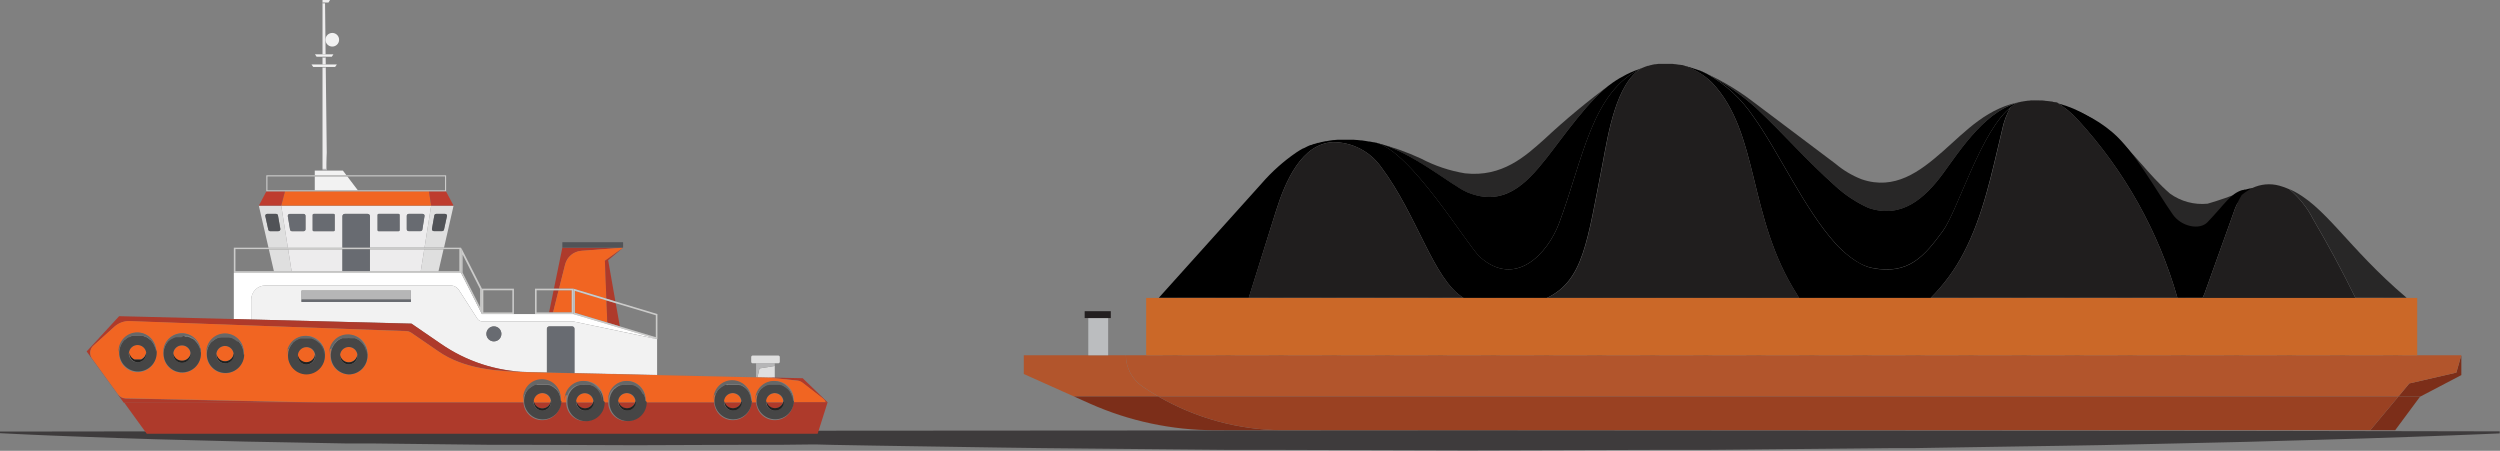 <svg xmlns="http://www.w3.org/2000/svg" fill="none" viewBox="0 0 610.04 110">
<rect x="0" y="0" width="610.04" height="110" fill="#808080" stroke="none"/>
<g clip-path="url(#clip0_1081_6902)">
<path d="M286.146 72.699L288.365 86.692H286.146V72.699Z" fill="#4A4640"/>
<path d="M285.537 72.699V86.692" stroke="#383530" stroke-width="3.65" stroke-miterlimit="10"/>
<path d="M299.095 72.699L301.315 86.692H299.095V72.699Z" fill="#4A4640"/>
<path d="M298.486 72.699V86.692" stroke="#383530" stroke-width="3.65" stroke-miterlimit="10"/>
<path d="M312.043 72.699L314.263 86.692H312.043V72.699Z" fill="#4A4640"/>
<path d="M311.436 72.699V86.692" stroke="#383530" stroke-width="3.65" stroke-miterlimit="10"/>
<path d="M324.992 72.699L327.212 86.692H324.992V72.699Z" fill="#4A4640"/>
<path d="M324.385 72.699V86.692" stroke="#383530" stroke-width="3.65" stroke-miterlimit="10"/>
<path d="M337.941 72.699L340.161 86.692H337.941V72.699Z" fill="#4A4640"/>
<path d="M337.333 72.699V86.692" stroke="#383530" stroke-width="3.65" stroke-miterlimit="10"/>
<path d="M350.89 72.699L353.109 86.692H350.89V72.699Z" fill="#4A4640"/>
<path d="M350.282 72.699V86.692" stroke="#383530" stroke-width="3.65" stroke-miterlimit="10"/>
<path d="M363.839 72.699L366.059 86.692H363.839V72.699Z" fill="#4A4640"/>
<path d="M363.231 72.699V86.692" stroke="#383530" stroke-width="3.65" stroke-miterlimit="10"/>
<path d="M376.788 72.699L379.008 86.692H376.788V72.699Z" fill="#4A4640"/>
<path d="M376.18 72.699V86.692" stroke="#383530" stroke-width="3.65" stroke-miterlimit="10"/>
<path d="M389.737 72.699L391.957 86.692H389.737V72.699Z" fill="#4A4640"/>
<path d="M389.129 72.699V86.692" stroke="#383530" stroke-width="3.65" stroke-miterlimit="10"/>
<path d="M402.686 72.699L404.905 86.692H402.686V72.699Z" fill="#4A4640"/>
<path d="M402.078 72.699V86.692" stroke="#383530" stroke-width="3.65" stroke-miterlimit="10"/>
<path d="M415.635 72.699L417.855 86.692H415.635V72.699Z" fill="#4A4640"/>
<path d="M415.027 72.699V86.692" stroke="#383530" stroke-width="3.65" stroke-miterlimit="10"/>
<path d="M428.584 72.699L430.804 86.692H428.584V72.699Z" fill="#4A4640"/>
<path d="M427.976 72.699V86.692" stroke="#383530" stroke-width="3.65" stroke-miterlimit="10"/>
<path d="M441.533 72.699L443.753 86.692H441.533V72.699Z" fill="#4A4640"/>
<path d="M440.925 72.699V86.692" stroke="#383530" stroke-width="3.65" stroke-miterlimit="10"/>
<path d="M454.481 72.699L456.701 86.692H454.481V72.699Z" fill="#4A4640"/>
<path d="M453.874 72.699V86.692" stroke="#383530" stroke-width="3.65" stroke-miterlimit="10"/>
<path d="M467.431 72.699L469.65 86.692H467.431V72.699Z" fill="#4A4640"/>
<path d="M466.823 72.699V86.692" stroke="#383530" stroke-width="3.65" stroke-miterlimit="10"/>
<path d="M480.38 72.699L482.6 86.692H480.38V72.699Z" fill="#4A4640"/>
<path d="M479.771 72.699V86.692" stroke="#383530" stroke-width="3.65" stroke-miterlimit="10"/>
<path d="M493.328 72.699L495.548 86.692H493.328V72.699Z" fill="#4A4640"/>
<path d="M492.721 72.699V86.692" stroke="#383530" stroke-width="3.65" stroke-miterlimit="10"/>
<path d="M506.277 72.699L508.497 86.692H506.277V72.699Z" fill="#4A4640"/>
<path d="M505.67 72.699V86.692" stroke="#383530" stroke-width="3.65" stroke-miterlimit="10"/>
<path d="M519.227 72.699L521.446 86.692H519.227V72.699Z" fill="#4A4640"/>
<path d="M518.618 72.699V86.692" stroke="#383530" stroke-width="3.65" stroke-miterlimit="10"/>
<path d="M532.176 72.699L534.396 86.692H532.176V72.699Z" fill="#4A4640"/>
<path d="M531.567 72.699V86.692" stroke="#383530" stroke-width="3.65" stroke-miterlimit="10"/>
<path d="M545.124 72.699L547.344 86.692H545.124V72.699Z" fill="#4A4640"/>
<path d="M544.517 72.699V86.692" stroke="#383530" stroke-width="3.65" stroke-miterlimit="10"/>
<path d="M558.073 72.699L560.293 86.692H558.073V72.699Z" fill="#4A4640"/>
<path d="M557.466 72.699V86.692" stroke="#383530" stroke-width="3.65" stroke-miterlimit="10"/>
<path d="M571.022 72.699L573.242 86.692H571.022V72.699Z" fill="#4A4640"/>
<path d="M570.414 72.699V86.692" stroke="#383530" stroke-width="3.65" stroke-miterlimit="10"/>
<path d="M583.971 72.699L586.191 86.692H583.971V72.699Z" fill="#4A4640"/>
<path d="M583.363 72.699V86.692" stroke="#383530" stroke-width="3.65" stroke-miterlimit="10"/>
<path opacity="0.7" d="M531.33 105.111L358.157 104.992L184.985 105.111H163.236H155.031L0 105.309V105.706L3.488 105.877C5.748 105.97 9.077 106.168 13.319 106.314C17.56 106.459 22.713 106.697 28.62 106.882L38.014 107.186C41.331 107.291 44.819 107.357 48.453 107.463L59.79 107.754C63.754 107.846 67.718 107.899 71.919 107.978L84.723 108.216H88.026H91.356L98.108 108.295L111.942 108.454L118.998 108.533H126.12L155.031 108.639L183.954 108.533H191.076L198.119 108.454H199.083L203.404 108.56L213.116 108.732L223.118 108.89C236.649 109.088 250.866 109.353 265.665 109.458L288.127 109.67L299.583 109.775H311.158L358.144 109.921L405.13 109.775H416.692L428.108 109.67L450.571 109.458L461.538 109.353H466.942L472.306 109.26L493.117 108.93C499.882 108.824 506.462 108.745 512.831 108.613L531.25 108.203C537.143 108.071 542.812 107.965 548.19 107.82L563.464 107.384C573.057 107.133 581.421 106.842 588.318 106.604C595.216 106.366 600.607 106.142 604.306 105.996L609.962 105.759V105.256L531.33 105.111Z" fill="#231F20"/>
<path d="M184.826 92.083L189.054 92.175V89.295L185.328 89.903L184.826 92.083Z" fill="#DFDFDF"/>
<path d="M185.329 89.903L189.055 89.295V88.647H184.496V92.07L184.826 92.083L185.329 89.903Z" fill="#B6B6B7"/>
<path d="M189.926 88.647C190.02 88.644 190.109 88.605 190.175 88.539C190.241 88.473 190.28 88.384 190.283 88.29V87.115C190.28 87.021 190.241 86.932 190.175 86.866C190.109 86.8 190.02 86.761 189.926 86.758H183.663C183.569 86.758 183.478 86.795 183.411 86.862C183.344 86.929 183.307 87.02 183.307 87.115V88.29C183.307 88.385 183.344 88.476 183.411 88.543C183.478 88.61 183.569 88.647 183.663 88.647H189.953H189.926Z" fill="#DFDFDF"/>
<path d="M134.96 76.24L136.308 70.836H135.092L133.982 76.24H134.96Z" fill="#AE3A2B"/>
<path d="M137.906 64.507C138.133 63.622 138.631 62.829 139.33 62.24C140.028 61.65 140.893 61.293 141.804 61.217L152.044 60.438H137.219L135.171 70.44H136.413L137.906 64.507Z" fill="#AE3A2B"/>
<path d="M140.312 70.981V76.333L148.187 78.711L147.988 73.294L140.312 70.981Z" fill="#F16522"/>
<path d="M137.906 64.507L136.413 70.439H139.915L147.988 72.871L147.631 63.621L152.071 60.424L141.831 61.203C140.913 61.275 140.041 61.632 139.337 62.224C138.633 62.817 138.133 63.615 137.906 64.507Z" fill="#F16522"/>
<path d="M139.519 76.24V70.836H136.308L134.96 76.24H139.519Z" fill="#F16522"/>
<path d="M147.961 72.871L150.168 73.545L148.397 63.49L152.044 60.438L147.604 63.635L147.961 72.871Z" fill="#AE3A2B"/>
<path d="M148.186 78.711L151.252 79.636L150.248 73.981L147.988 73.294L148.186 78.711Z" fill="#AE3A2B"/>
<path d="M79.689 37.287L79.755 41.634H79.782L79.491 16.556H78.698V16.331V41.225H79.557L79.689 37.287Z" fill="#EDECED"/>
<path d="M79.465 14.072H78.698V13.848V15.737H79.491L79.465 14.072Z" fill="#EDECED"/>
<path d="M79.319 0.793H78.698V0.621V13.253H79.451L79.319 0.793Z" fill="#EDECED"/>
<path d="M87.326 46.445L84.75 43.049H76.809V46.445H87.326Z" fill="#F2F2F2"/>
<path d="M84.538 42.771L83.68 41.635H79.782H79.755H78.698H76.809V42.771H84.538Z" fill="#F2F2F2"/>
<path d="M104.675 46.735H108.863V42.772H64.982V46.735H104.622H104.675ZM65.26 43.049H108.586V46.445H65.26V43.049Z" fill="#CBCBCA"/>
<path d="M71.166 66.225L70.307 60.834H65.603L66.846 66.225H71.166Z" fill="#DFDFDF"/>
<path d="M68.629 50.21H63.159L65.524 60.477H70.242L68.629 50.21ZM67.956 56.433H65.921C65.818 56.434 65.719 56.401 65.638 56.338C65.556 56.276 65.498 56.189 65.472 56.09L64.745 52.747C64.729 52.681 64.728 52.612 64.742 52.546C64.757 52.479 64.786 52.417 64.828 52.364C64.87 52.31 64.924 52.267 64.985 52.237C65.046 52.208 65.113 52.192 65.181 52.192H67.387C67.496 52.191 67.601 52.229 67.684 52.299C67.766 52.37 67.821 52.468 67.837 52.575L68.418 55.865C68.428 55.931 68.423 55.999 68.404 56.062C68.385 56.127 68.352 56.186 68.308 56.236C68.264 56.286 68.21 56.326 68.149 56.353C68.088 56.381 68.022 56.394 67.956 56.394V56.433Z" fill="#DFDFDF"/>
<path d="M103.592 60.437H108.349L110.674 50.21H105.204L103.592 60.437ZM105.402 55.865L105.983 52.575C105.999 52.468 106.054 52.37 106.136 52.299C106.219 52.229 106.324 52.191 106.433 52.192H108.626C108.694 52.192 108.761 52.208 108.822 52.237C108.883 52.267 108.937 52.31 108.979 52.364C109.021 52.417 109.05 52.479 109.064 52.546C109.079 52.612 109.078 52.681 109.062 52.747L108.349 56.05C108.322 56.149 108.264 56.236 108.183 56.299C108.101 56.361 108.002 56.394 107.899 56.394H105.851C105.786 56.392 105.721 56.377 105.662 56.349C105.602 56.321 105.55 56.281 105.507 56.231C105.465 56.181 105.433 56.122 105.415 56.059C105.397 55.996 105.393 55.93 105.402 55.865Z" fill="#DFDFDF"/>
<path d="M106.988 66.225L108.23 60.834H103.526L102.667 66.225H106.988Z" fill="#DFDFDF"/>
<path d="M83.561 66.225V60.834H70.308L71.166 66.225H83.561Z" fill="#EDECED"/>
<path d="M102.666 66.225L103.525 60.834H90.272V66.225H102.666Z" fill="#EDECED"/>
<path d="M68.63 50.21L70.242 60.477H83.561V52.747C83.561 52.6 83.619 52.459 83.723 52.355C83.827 52.25 83.969 52.192 84.116 52.192H89.718C89.865 52.192 90.007 52.25 90.111 52.355C90.215 52.459 90.273 52.6 90.273 52.747V60.437H103.592L105.204 50.21H68.63ZM74.549 55.984C74.549 56.043 74.538 56.102 74.515 56.156C74.493 56.211 74.46 56.26 74.418 56.302C74.376 56.343 74.327 56.377 74.272 56.399C74.218 56.422 74.159 56.433 74.1 56.433H71.233C71.126 56.435 71.023 56.399 70.94 56.331C70.858 56.263 70.802 56.168 70.784 56.063L70.229 52.76C70.219 52.695 70.224 52.629 70.242 52.566C70.26 52.503 70.291 52.444 70.334 52.395C70.376 52.344 70.429 52.304 70.488 52.276C70.548 52.248 70.612 52.233 70.678 52.232H74.1C74.221 52.235 74.335 52.285 74.419 52.372C74.502 52.458 74.549 52.574 74.549 52.694V55.984ZM81.671 56.196C81.671 56.228 81.665 56.26 81.652 56.29C81.639 56.319 81.621 56.346 81.597 56.369C81.574 56.391 81.546 56.408 81.515 56.419C81.485 56.43 81.453 56.435 81.42 56.433H76.545C76.48 56.434 76.418 56.409 76.372 56.365C76.325 56.32 76.297 56.26 76.294 56.196V52.443C76.297 52.377 76.324 52.315 76.371 52.269C76.417 52.223 76.479 52.195 76.545 52.192H81.42C81.487 52.192 81.551 52.218 81.598 52.266C81.645 52.313 81.671 52.376 81.671 52.443V56.196ZM97.527 56.196C97.524 56.26 97.496 56.32 97.449 56.365C97.402 56.409 97.341 56.434 97.276 56.433H92.387C92.355 56.435 92.323 56.43 92.292 56.419C92.262 56.408 92.234 56.391 92.21 56.369C92.187 56.346 92.168 56.319 92.156 56.29C92.143 56.26 92.136 56.228 92.136 56.196V52.443C92.136 52.376 92.163 52.313 92.21 52.266C92.257 52.218 92.321 52.192 92.387 52.192H97.263C97.329 52.195 97.391 52.223 97.437 52.269C97.483 52.315 97.511 52.377 97.514 52.443L97.527 56.196ZM103.064 56.024C103.045 56.129 102.989 56.224 102.907 56.291C102.825 56.359 102.721 56.395 102.614 56.394H99.707C99.648 56.394 99.59 56.382 99.535 56.359C99.481 56.337 99.431 56.304 99.39 56.262C99.348 56.22 99.315 56.171 99.292 56.116C99.27 56.062 99.258 56.004 99.258 55.944V52.654C99.258 52.534 99.305 52.418 99.389 52.332C99.473 52.246 99.587 52.195 99.707 52.192H103.13C103.195 52.193 103.259 52.208 103.318 52.236C103.377 52.264 103.428 52.305 103.47 52.355C103.511 52.406 103.542 52.464 103.558 52.527C103.575 52.59 103.577 52.656 103.566 52.721L103.064 56.024Z" fill="#EDECED"/>
<path d="M90.26 60.834H83.561V66.225H90.26V60.834Z" fill="#686B71"/>
<path d="M89.718 52.192H84.115C83.968 52.192 83.827 52.251 83.723 52.355C83.619 52.459 83.561 52.6 83.561 52.747V60.437H90.273V52.747C90.273 52.6 90.214 52.459 90.11 52.355C90.006 52.251 89.865 52.192 89.718 52.192Z" fill="#686B71"/>
<path d="M139.915 76.636V70.439H130.547V76.636H139.915ZM130.943 70.836H139.519V76.24H130.943V70.836Z" fill="#CBCBCA"/>
<path d="M139.915 70.439V76.636L160.422 82.754V76.636L150.168 73.545L147.988 72.871L139.915 70.439ZM160.026 76.927V82.278L151.252 79.636L148.187 78.711L140.259 76.332V70.981L147.922 73.293L150.195 73.981L160.026 76.927Z" fill="#CBCBCA"/>
<path d="M125.407 76.636V70.439H117.598V76.636H125.407ZM117.941 70.836H125.023V76.24H117.941V70.836Z" fill="#CBCBCA"/>
<path d="M61.309 73.109C61.309 72.196 61.671 71.321 62.315 70.675C62.959 70.028 63.832 69.664 64.745 69.66H109.934C110.351 69.66 110.761 69.766 111.126 69.967C111.491 70.168 111.799 70.458 112.022 70.81L116.475 77.747C116.618 77.965 116.815 78.143 117.046 78.266C117.277 78.388 117.535 78.45 117.796 78.447H139.928L160.435 82.754L139.915 76.637H117.598L112.524 66.621H57.055V77.865L61.309 77.958V73.109Z" fill="white"/>
<path d="M139.915 78.447H117.782C117.521 78.45 117.263 78.388 117.032 78.266C116.801 78.143 116.605 77.965 116.461 77.747L112.008 70.81C111.785 70.458 111.477 70.168 111.112 69.967C110.747 69.766 110.337 69.66 109.921 69.66H64.745C63.83 69.66 62.953 70.023 62.306 70.67C61.659 71.317 61.296 72.194 61.296 73.109V77.958L100.407 78.962L107.489 83.878C113.716 88.183 121.063 90.58 128.63 90.775L133.427 90.881V80.204C133.427 80.057 133.485 79.916 133.589 79.812C133.693 79.708 133.835 79.649 133.982 79.649H139.571C139.718 79.649 139.859 79.708 139.963 79.812C140.067 79.916 140.126 80.057 140.126 80.204V91.052L160.342 91.515V82.754L139.915 78.447ZM100.275 73.082V73.677H73.571V70.902H100.262L100.275 73.082ZM120.531 83.309C120.167 83.312 119.811 83.207 119.507 83.006C119.203 82.806 118.966 82.52 118.825 82.185C118.683 81.85 118.645 81.48 118.715 81.123C118.784 80.766 118.958 80.437 119.214 80.179C119.47 79.921 119.798 79.744 120.154 79.672C120.511 79.6 120.881 79.636 121.217 79.775C121.554 79.913 121.841 80.149 122.044 80.451C122.246 80.753 122.354 81.109 122.354 81.473C122.356 81.714 122.31 81.954 122.218 82.178C122.126 82.401 121.991 82.605 121.82 82.775C121.649 82.946 121.446 83.082 121.222 83.173C120.999 83.265 120.759 83.311 120.518 83.309H120.531Z" fill="#F2F2F2"/>
<path d="M112.484 66.621V60.438H57.055V66.621H112.484ZM57.451 60.781H112.088V66.172H57.451V60.781Z" fill="#CBCBCA"/>
<path d="M117.597 76.637V70.44L112.523 60.438V66.621L117.597 76.637ZM112.88 62.102L117.161 70.546V74.972L112.88 66.529V62.102Z" fill="#CBCBCA"/>
<path d="M140.205 80.204C140.205 80.057 140.146 79.916 140.042 79.812C139.938 79.708 139.797 79.649 139.65 79.649H134.061C133.914 79.649 133.772 79.708 133.668 79.812C133.564 79.916 133.506 80.057 133.506 80.204V90.894L140.205 91.052V80.204Z" fill="#686B71"/>
<path d="M78.923 98.267H78.117L30.629 97.236C30.268 97.224 29.915 97.13 29.597 96.96C29.279 96.791 29.003 96.551 28.792 96.259L22.463 87.459C22.126 86.991 21.973 86.416 22.034 85.843C22.095 85.27 22.365 84.74 22.793 84.353L27.933 79.703C28.961 78.793 30.302 78.32 31.672 78.381L99.1 80.773C99.545 80.785 99.976 80.928 100.342 81.182L106.948 85.715C113.185 90.035 121.152 90.603 128.75 90.788C121.182 90.594 113.835 88.197 107.609 83.891L100.421 78.976L61.31 77.958L57.055 77.853L29.07 77.152L21.142 85.754L30.206 98.28L78.923 98.267Z" fill="#AE3A2B"/>
<path d="M133.454 90.894L128.657 90.788L187.284 92.109H187.482L194.552 92.863C194.982 92.912 195.389 93.082 195.728 93.352L200.656 97.17C200.991 97.43 201.247 97.778 201.396 98.174H201.951L195.873 92.294L189.002 92.136L184.774 92.043H184.443L160.369 91.488L140.153 91.026L133.454 90.894Z" fill="#AE3A2B"/>
<path d="M150.961 98.227H154.925C154.98 98.092 155.016 97.95 155.031 97.805C155.038 97.892 155.038 97.981 155.031 98.069C155.031 97.504 154.806 96.963 154.407 96.564C154.009 96.165 153.467 95.941 152.903 95.941C152.339 95.941 151.798 96.165 151.399 96.564C151 96.963 150.776 97.504 150.776 98.069C150.769 97.981 150.769 97.892 150.776 97.805C150.823 97.951 150.885 98.093 150.961 98.227Z" fill="#F16522"/>
<path d="M149.812 94.778C149.812 94.778 149.812 94.778 149.878 94.778C149.944 94.778 149.838 94.752 149.812 94.778Z" fill="#F16522"/>
<path d="M130.309 98.24H134.272C134.326 98.1 134.362 97.954 134.378 97.805C134.386 97.892 134.386 97.981 134.378 98.069C134.378 97.504 134.154 96.963 133.755 96.564C133.356 96.165 132.815 95.941 132.251 95.941C131.687 95.941 131.146 96.165 130.747 96.564C130.348 96.963 130.124 97.504 130.124 98.069C130.116 97.981 130.116 97.892 130.124 97.805C130.165 97.957 130.227 98.104 130.309 98.24Z" fill="#F16522"/>
<path d="M140.708 98.24H144.672C144.726 98.1 144.761 97.954 144.778 97.805C144.785 97.892 144.785 97.981 144.778 98.069C144.778 97.504 144.553 96.963 144.155 96.564C143.756 96.165 143.214 95.941 142.65 95.941C142.086 95.941 141.545 96.165 141.146 96.564C140.747 96.963 140.523 97.504 140.523 98.069C140.516 97.981 140.516 97.892 140.523 97.805C140.571 97.955 140.633 98.101 140.708 98.24Z" fill="#F16522"/>
<path d="M176.806 98.227H180.77C180.813 98.089 180.844 97.948 180.862 97.805C180.869 97.892 180.869 97.981 180.862 98.069C180.862 97.504 180.638 96.963 180.239 96.564C179.84 96.165 179.299 95.941 178.735 95.941C178.171 95.941 177.629 96.165 177.231 96.564C176.832 96.963 176.607 97.504 176.607 98.069C176.607 97.976 176.607 97.884 176.607 97.805C176.66 97.951 176.726 98.093 176.806 98.227Z" fill="#F16522"/>
<path d="M31.461 86.018C31.5 86.334 31.61 86.636 31.781 86.904C31.953 87.171 32.182 87.397 32.452 87.564L32.611 87.657L32.743 87.723H32.809C32.848 87.728 32.888 87.728 32.928 87.723H33.007H33.113H33.932H34.038H34.13C34.169 87.728 34.209 87.728 34.249 87.723L34.394 87.657L34.553 87.564C34.848 87.412 35.103 87.193 35.298 86.924C35.493 86.656 35.622 86.346 35.676 86.018C35.609 85.504 35.358 85.032 34.969 84.69C34.58 84.347 34.08 84.157 33.562 84.155C33.044 84.155 32.545 84.344 32.157 84.688C31.77 85.031 31.522 85.504 31.461 86.018Z" fill="#F16522"/>
<path d="M41.252 83.124C41.252 83.124 41.252 83.124 41.318 83.124C41.384 83.124 41.278 83.098 41.252 83.124Z" fill="#F16522"/>
<path d="M127.746 98.069C127.739 97.981 127.739 97.892 127.746 97.804C127.739 97.716 127.739 97.628 127.746 97.54C127.712 96.922 127.805 96.303 128.019 95.722C128.233 95.14 128.563 94.609 128.989 94.159C129.415 93.71 129.928 93.352 130.497 93.107C131.065 92.862 131.678 92.736 132.298 92.736C132.917 92.736 133.53 92.862 134.099 93.107C134.667 93.352 135.181 93.71 135.607 94.159C136.033 94.609 136.362 95.14 136.576 95.722C136.79 96.303 136.883 96.922 136.85 97.54C136.856 97.628 136.856 97.716 136.85 97.804C136.856 97.892 136.856 97.981 136.85 98.069V98.24H138.171C138.171 98.24 138.171 98.121 138.171 98.069C138.171 98.016 138.171 97.884 138.171 97.804C138.171 97.712 138.171 97.619 138.171 97.54C138.171 96.331 138.651 95.172 139.506 94.317C140.361 93.462 141.52 92.981 142.729 92.981C143.938 92.981 145.098 93.462 145.953 94.317C146.808 95.172 147.288 96.331 147.288 97.54C147.288 97.619 147.288 97.712 147.288 97.804C147.288 97.884 147.288 97.976 147.288 98.069C147.288 98.161 147.288 98.174 147.288 98.24H148.451C148.451 98.24 148.451 98.121 148.451 98.069C148.451 98.016 148.451 97.884 148.451 97.804C148.451 97.712 148.451 97.619 148.451 97.54C148.451 96.331 148.931 95.172 149.786 94.317C150.641 93.462 151.8 92.981 153.009 92.981C154.218 92.981 155.378 93.462 156.233 94.317C157.088 95.172 157.568 96.331 157.568 97.54C157.568 97.619 157.568 97.712 157.568 97.804C157.568 97.884 157.568 97.976 157.568 98.069C157.568 98.161 157.568 98.174 157.568 98.227H174.322C174.322 98.227 174.322 98.121 174.322 98.069C174.322 98.016 174.322 97.884 174.322 97.804C174.322 97.712 174.322 97.619 174.322 97.54C174.322 96.331 174.802 95.172 175.657 94.317C176.512 93.462 177.672 92.981 178.881 92.981C180.09 92.981 181.249 93.462 182.104 94.317C182.959 95.172 183.439 96.331 183.439 97.54C183.446 97.628 183.446 97.716 183.439 97.804C183.446 97.892 183.446 97.981 183.439 98.069V98.214H184.589C184.589 98.214 184.589 98.121 184.589 98.069C184.589 98.016 184.589 97.884 184.589 97.804C184.589 97.712 184.589 97.619 184.589 97.54C184.589 96.331 185.069 95.172 185.924 94.317C186.779 93.462 187.938 92.981 189.147 92.981C190.356 92.981 191.516 93.462 192.371 94.317C193.226 95.172 193.706 96.331 193.706 97.54C193.712 97.628 193.712 97.716 193.706 97.804C193.713 97.892 193.713 97.981 193.706 98.069V98.214H201.541C201.392 97.817 201.136 97.47 200.801 97.21L195.873 93.391C195.534 93.121 195.127 92.952 194.697 92.902L187.628 92.149H187.43L128.803 90.828C121.205 90.643 113.238 90.075 107.001 85.754L100.394 81.222C100.029 80.967 99.597 80.825 99.152 80.812L31.712 78.341C30.341 78.28 29 78.754 27.973 79.663L22.833 84.314C22.388 84.696 22.103 85.231 22.035 85.814C21.966 86.396 22.119 86.983 22.463 87.458L28.805 96.206C29.016 96.498 29.292 96.738 29.61 96.907C29.928 97.077 30.281 97.171 30.642 97.183L78.13 98.214H78.936H127.825L127.746 98.069ZM80.601 86.534C80.601 86.441 80.601 86.349 80.601 86.256C80.601 85.047 81.081 83.888 81.936 83.033C82.791 82.178 83.95 81.697 85.159 81.697C86.368 81.697 87.528 82.178 88.383 83.033C89.238 83.888 89.718 85.047 89.718 86.256C89.718 86.349 89.718 86.441 89.718 86.534C89.718 86.626 89.718 86.718 89.718 86.811C89.718 88.02 89.238 89.179 88.383 90.034C87.528 90.889 86.368 91.37 85.159 91.37C83.95 91.37 82.791 90.889 81.936 90.034C81.081 89.179 80.601 88.02 80.601 86.811C80.601 86.718 80.601 86.626 80.601 86.534ZM70.228 86.534C70.222 86.445 70.222 86.357 70.228 86.269C70.291 85.104 70.798 84.008 71.645 83.206C72.492 82.403 73.614 81.956 74.78 81.956C75.947 81.956 77.069 82.403 77.916 83.206C78.763 84.008 79.27 85.104 79.332 86.269C79.339 86.357 79.339 86.445 79.332 86.534C79.339 86.626 79.339 86.719 79.332 86.811C79.27 87.976 78.763 89.072 77.916 89.875C77.069 90.677 75.947 91.124 74.78 91.124C73.614 91.124 72.492 90.677 71.645 89.875C70.798 89.072 70.291 87.976 70.228 86.811C70.222 86.719 70.222 86.626 70.228 86.534ZM38.16 86.269C38.16 87.478 37.68 88.638 36.825 89.493C35.97 90.347 34.81 90.828 33.602 90.828C32.392 90.828 31.233 90.347 30.378 89.493C29.523 88.638 29.043 87.478 29.043 86.269C29.043 86.19 29.043 86.097 29.043 86.005C29.043 85.926 29.043 85.833 29.043 85.741C29.043 84.532 29.523 83.372 30.378 82.517C31.233 81.662 32.392 81.182 33.602 81.182C34.81 81.182 35.97 81.662 36.825 82.517C37.68 83.372 38.16 84.532 38.16 85.741C38.16 85.833 38.16 85.926 38.16 86.005C38.107 86.111 38.12 86.203 38.12 86.282L38.16 86.269ZM48.995 86.401C48.995 87.61 48.515 88.77 47.66 89.625C46.805 90.48 45.645 90.96 44.436 90.96C43.227 90.96 42.068 90.48 41.213 89.625C40.358 88.77 39.878 87.61 39.878 86.401C39.878 86.309 39.878 86.216 39.878 86.137C39.878 86.045 39.878 85.965 39.878 85.873C39.878 84.664 40.358 83.504 41.213 82.649C42.068 81.794 43.227 81.314 44.436 81.314C45.645 81.314 46.805 81.794 47.66 82.649C48.515 83.504 48.995 84.664 48.995 85.873C48.995 85.965 48.995 86.045 48.995 86.137C48.889 86.23 48.955 86.322 48.955 86.415L48.995 86.401ZM50.409 86.534C50.409 86.454 50.409 86.362 50.409 86.269C50.409 86.19 50.409 86.097 50.409 86.005C50.409 84.796 50.889 83.636 51.744 82.782C52.599 81.927 53.758 81.446 54.967 81.446C56.176 81.446 57.336 81.927 58.191 82.782C59.045 83.636 59.526 84.796 59.526 86.005C59.526 86.097 59.526 86.19 59.526 86.269C59.526 86.362 59.526 86.454 59.526 86.534C59.526 87.743 59.045 88.902 58.191 89.757C57.336 90.612 56.176 91.092 54.967 91.092C53.758 91.092 52.599 90.612 51.744 89.757C50.889 88.902 50.409 87.743 50.409 86.534Z" fill="#F16522"/>
<path d="M44.396 84.287C43.834 84.291 43.297 84.516 42.901 84.915C42.505 85.313 42.282 85.853 42.282 86.414C42.276 86.326 42.276 86.238 42.282 86.15C42.34 86.667 42.587 87.144 42.974 87.49C43.362 87.837 43.863 88.028 44.383 88.028C44.903 88.028 45.405 87.837 45.792 87.49C46.18 87.144 46.426 86.667 46.484 86.15C46.49 86.238 46.49 86.326 46.484 86.414C46.484 85.857 46.265 85.322 45.875 84.924C45.485 84.526 44.954 84.297 44.396 84.287Z" fill="#F16522"/>
<path d="M54.928 88.145C55.445 88.145 55.945 87.956 56.332 87.613C56.719 87.269 56.967 86.796 57.029 86.282C57.035 86.37 57.035 86.458 57.029 86.546C57.029 85.982 56.804 85.441 56.406 85.042C56.007 84.643 55.465 84.419 54.901 84.419C54.337 84.419 53.796 84.643 53.397 85.042C52.998 85.441 52.774 85.982 52.774 86.546C52.768 86.458 52.768 86.37 52.774 86.282C52.836 86.805 53.092 87.286 53.49 87.631C53.889 87.975 54.401 88.159 54.928 88.145Z" fill="#F16522"/>
<path d="M187.06 98.214H191.024C191.068 98.081 191.099 97.944 191.116 97.805C191.123 97.892 191.123 97.981 191.116 98.069C191.116 97.504 190.892 96.963 190.493 96.564C190.094 96.165 189.553 95.941 188.989 95.941C188.424 95.941 187.883 96.165 187.484 96.564C187.085 96.963 186.861 97.504 186.861 98.069C186.861 97.976 186.861 97.884 186.861 97.805C186.912 97.948 186.979 98.085 187.06 98.214Z" fill="#F16522"/>
<path d="M74.734 88.409C75.25 88.409 75.749 88.219 76.133 87.876C76.519 87.532 76.764 87.059 76.822 86.546C76.828 86.638 76.828 86.731 76.822 86.824C76.822 86.259 76.598 85.718 76.199 85.319C75.8 84.92 75.259 84.696 74.695 84.696C74.13 84.696 73.589 84.92 73.191 85.319C72.791 85.718 72.567 86.259 72.567 86.824C72.561 86.731 72.561 86.638 72.567 86.546C72.63 87.072 72.887 87.554 73.288 87.899C73.69 88.244 74.206 88.426 74.734 88.409Z" fill="#F16522"/>
<path d="M85.106 88.383C85.622 88.384 86.12 88.196 86.507 87.855C86.894 87.515 87.143 87.044 87.207 86.533C87.215 86.621 87.215 86.709 87.207 86.797C87.207 86.233 86.983 85.692 86.584 85.293C86.185 84.894 85.644 84.67 85.08 84.67C84.516 84.67 83.975 84.894 83.576 85.293C83.177 85.692 82.953 86.233 82.953 86.797C82.945 86.709 82.945 86.621 82.953 86.533C83.018 87.054 83.275 87.531 83.673 87.873C84.071 88.215 84.582 88.397 85.106 88.383Z" fill="#F16522"/>
<path d="M193.614 98.213C193.551 99.378 193.044 100.475 192.197 101.277C191.35 102.08 190.228 102.527 189.062 102.527C187.895 102.527 186.773 102.08 185.926 101.277C185.08 100.475 184.573 99.378 184.51 98.213H183.36C183.297 99.378 182.79 100.475 181.944 101.277C181.097 102.08 179.975 102.527 178.808 102.527C177.642 102.527 176.52 102.08 175.673 101.277C174.826 100.475 174.319 99.378 174.256 98.213H157.502C157.502 99.419 157.023 100.575 156.171 101.428C155.318 102.28 154.162 102.759 152.957 102.759C151.751 102.759 150.595 102.28 149.743 101.428C148.89 100.575 148.411 99.419 148.411 98.213H147.249C147.249 99.419 146.77 100.575 145.917 101.428C145.065 102.28 143.909 102.759 142.703 102.759C141.498 102.759 140.342 102.28 139.489 101.428C138.637 100.575 138.158 99.419 138.158 98.213H136.837C136.774 99.378 136.267 100.475 135.42 101.277C134.573 102.08 133.451 102.527 132.285 102.527C131.118 102.527 129.996 102.08 129.149 101.277C128.302 100.475 127.795 99.378 127.733 98.213H78.844H30.285L35.808 105.838H199.52L201.951 98.147H193.561L193.614 98.213Z" fill="#AE3A2B"/>
<path d="M152.956 99.654C153.396 99.653 153.824 99.515 154.182 99.259C154.539 99.003 154.808 98.642 154.951 98.227H150.987C151.129 98.638 151.394 98.996 151.746 99.251C152.098 99.507 152.521 99.647 152.956 99.654Z" fill="#AE3A2B"/>
<path d="M132.304 99.654C132.741 99.655 133.167 99.52 133.523 99.266C133.878 99.012 134.145 98.654 134.286 98.24H130.322C130.465 98.653 130.732 99.01 131.088 99.263C131.443 99.517 131.868 99.653 132.304 99.654Z" fill="#AE3A2B"/>
<path d="M178.801 99.654C179.243 99.656 179.675 99.519 180.035 99.263C180.395 99.007 180.666 98.644 180.81 98.227H176.846C176.985 98.637 177.247 98.995 177.597 99.25C177.947 99.505 178.368 99.647 178.801 99.654Z" fill="#AE3A2B"/>
<path d="M142.703 99.654C143.141 99.654 143.568 99.518 143.926 99.265C144.283 99.012 144.553 98.654 144.698 98.24H140.734C140.878 98.649 141.144 99.004 141.496 99.257C141.848 99.51 142.27 99.649 142.703 99.654Z" fill="#AE3A2B"/>
<path d="M189.054 99.654C189.498 99.655 189.93 99.516 190.291 99.258C190.651 99 190.921 98.634 191.063 98.214H187.099C187.235 98.627 187.497 98.987 187.847 99.245C188.197 99.503 188.619 99.646 189.054 99.654Z" fill="#AE3A2B"/>
<path d="M31.461 86.018C31.455 86.106 31.455 86.194 31.461 86.282C31.454 86.203 31.454 86.123 31.461 86.044V86.018Z" fill="#40282B"/>
<path d="M35.676 86.282C35.682 86.194 35.682 86.106 35.676 86.018C35.684 86.106 35.684 86.194 35.676 86.282Z" fill="#40282B"/>
<path d="M37.843 84.736L37.684 84.353C37.631 84.226 37.569 84.102 37.499 83.983L37.288 83.666L36.997 83.243C36.925 83.153 36.845 83.069 36.759 82.992H36.693L36.442 82.781L36.35 82.701L36.112 82.53L35.98 82.45L35.676 82.252H35.517L35.293 82.147L35.094 82.067L34.896 81.922H34.658H34.46H34.183H34.024H33.099H32.941H32.663H32.465H32.24L32.016 82.001L31.831 82.08L31.593 82.186H31.434L31.197 82.332L31.078 82.411L30.827 82.582L30.734 82.662L30.483 82.873H30.417L30.179 83.124L29.954 83.415C29.872 83.52 29.797 83.63 29.73 83.745C29.66 83.865 29.599 83.988 29.545 84.115L29.386 84.499C29.234 84.924 29.145 85.369 29.122 85.82C29.122 85.912 29.122 86.005 29.122 86.084C29.122 87.293 29.602 88.453 30.457 89.307C31.312 90.162 32.472 90.643 33.681 90.643C34.89 90.643 36.049 90.162 36.904 89.307C37.759 88.453 38.239 87.293 38.239 86.084C38.239 86.005 38.239 85.912 38.239 85.82C38.153 85.443 38.02 85.079 37.843 84.736ZM31.461 86.058C31.522 85.544 31.77 85.07 32.157 84.727C32.544 84.383 33.044 84.194 33.562 84.195C34.074 84.195 34.569 84.38 34.957 84.714C35.345 85.049 35.6 85.511 35.676 86.018C35.682 86.106 35.682 86.194 35.676 86.282C35.676 86.846 35.452 87.388 35.053 87.787C34.654 88.185 34.113 88.41 33.548 88.41C32.984 88.41 32.443 88.185 32.044 87.787C31.645 87.388 31.421 86.846 31.421 86.282C31.428 86.193 31.442 86.105 31.461 86.018V86.058Z" fill="#464646"/>
<path d="M33.562 88.41C34.123 88.406 34.661 88.18 35.057 87.782C35.453 87.383 35.676 86.844 35.676 86.282C35.682 86.203 35.682 86.124 35.676 86.044C35.636 86.36 35.527 86.662 35.356 86.93C35.184 87.197 34.955 87.423 34.685 87.59L34.526 87.683L34.354 87.736C34.315 87.741 34.275 87.741 34.236 87.736H34.143H34.037H33.218H33.112H33.033C32.994 87.741 32.954 87.741 32.914 87.736H32.848L32.716 87.67L32.557 87.577C32.287 87.41 32.058 87.184 31.887 86.917C31.715 86.649 31.606 86.347 31.566 86.031C31.56 86.11 31.56 86.19 31.566 86.269C31.562 86.813 31.766 87.339 32.138 87.737C32.509 88.135 33.018 88.376 33.562 88.41Z" fill="#212120"/>
<path d="M29.281 84.736L29.439 84.353C29.493 84.226 29.555 84.102 29.624 83.983C29.691 83.868 29.766 83.757 29.849 83.653L30.126 83.243L30.364 82.992H30.43L30.681 82.781L30.774 82.701L31.025 82.53L31.144 82.45L31.381 82.305H31.54L31.778 82.199L31.963 82.12L32.24 81.922H32.465H32.663H32.941H33.099H34.024H34.183H34.46H34.658H34.896L35.108 82.001L35.306 82.08L35.53 82.186H35.689L35.927 82.331L36.059 82.411L36.297 82.582L36.389 82.662L36.64 82.873H36.706C36.817 82.985 36.914 83.109 36.997 83.243L37.222 83.534L37.433 83.851C37.503 83.97 37.564 84.094 37.618 84.221L37.777 84.604C37.929 85.029 38.018 85.474 38.041 85.925C38.041 85.846 38.041 85.754 38.041 85.661C38.041 84.452 37.561 83.293 36.706 82.438C35.851 81.583 34.691 81.103 33.482 81.103C32.273 81.103 31.114 81.583 30.259 82.438C29.404 83.293 28.924 84.452 28.924 85.661C28.924 85.754 28.924 85.846 28.924 85.925C28.989 85.515 29.109 85.115 29.281 84.736Z" fill="#676767"/>
<path d="M85.106 91.356C86.316 91.356 87.475 90.876 88.33 90.021C89.185 89.166 89.665 88.007 89.665 86.798C89.665 86.705 89.665 86.613 89.665 86.52C89.641 86.069 89.552 85.624 89.401 85.199L89.242 84.816C89.242 84.697 89.123 84.578 89.057 84.459C88.991 84.34 88.912 84.234 88.846 84.129L88.529 83.812C88.46 83.719 88.38 83.634 88.291 83.561C88.276 83.532 88.253 83.509 88.225 83.495L87.934 83.243L87.842 83.164L87.604 82.992L87.472 82.913L87.234 82.781L87.075 82.702L86.851 82.596L86.653 82.517H86.441H86.203H86.005H85.728H85.569C85.262 82.481 84.951 82.481 84.644 82.517H84.486H84.208H84.01H83.785H83.561L83.376 82.596L83.138 82.702L82.979 82.781L82.741 82.913L82.623 82.992L82.371 83.164L82.279 83.243L82.028 83.455V83.521L81.79 83.772L81.565 84.049C81.483 84.154 81.408 84.265 81.341 84.38C81.341 84.499 81.209 84.618 81.156 84.737L80.997 85.12C80.844 85.544 80.754 85.99 80.733 86.441C80.733 86.534 80.733 86.626 80.733 86.719C80.715 87.909 81.161 89.059 81.978 89.925C82.795 90.791 83.917 91.305 85.106 91.356ZM85.106 84.67C85.527 84.67 85.939 84.795 86.288 85.029C86.638 85.263 86.911 85.595 87.072 85.984C87.233 86.372 87.275 86.8 87.193 87.213C87.111 87.625 86.908 88.004 86.611 88.302C86.313 88.6 85.934 88.802 85.522 88.884C85.109 88.966 84.681 88.924 84.292 88.763C83.904 88.602 83.572 88.329 83.338 87.98C83.104 87.63 82.979 87.219 82.979 86.798C82.979 86.234 83.203 85.692 83.602 85.293C84.001 84.895 84.542 84.67 85.106 84.67Z" fill="#464646"/>
<path d="M85.106 88.925C85.666 88.918 86.2 88.691 86.594 88.292C86.987 87.894 87.207 87.357 87.207 86.797C87.214 86.71 87.214 86.621 87.207 86.533C87.149 87.05 86.903 87.527 86.515 87.873C86.128 88.22 85.626 88.411 85.106 88.411C84.587 88.411 84.085 88.22 83.697 87.873C83.31 87.527 83.063 87.05 83.005 86.533C82.998 86.621 82.998 86.71 83.005 86.797C83.005 87.357 83.226 87.894 83.619 88.292C84.012 88.691 84.547 88.918 85.106 88.925Z" fill="#212120"/>
<path d="M80.825 85.239L80.983 84.856C80.983 84.737 81.102 84.618 81.168 84.499C81.236 84.384 81.311 84.273 81.393 84.168L81.618 83.891L81.922 83.508V83.442L82.173 83.23L82.265 83.151L82.516 82.979L82.635 82.9L82.873 82.768L83.031 82.689L83.269 82.583L83.454 82.504H83.679H83.904H84.102H84.379H84.538C84.845 82.468 85.155 82.468 85.463 82.504H85.621H85.899H86.097H86.335H86.546L86.744 82.583L86.969 82.689L87.128 82.768L87.365 82.9L87.498 82.979L87.735 83.151L87.828 83.23L88.079 83.442C88.107 83.457 88.13 83.48 88.145 83.508C88.234 83.581 88.314 83.666 88.383 83.759L88.608 84.036C88.674 84.142 88.753 84.248 88.819 84.367C88.885 84.486 88.951 84.604 89.004 84.723L89.162 85.106C89.314 85.532 89.403 85.977 89.427 86.428C89.427 86.335 89.427 86.243 89.427 86.15C89.427 84.941 88.946 83.782 88.091 82.927C87.237 82.072 86.077 81.592 84.868 81.592C83.659 81.592 82.5 82.072 81.645 82.927C80.79 83.782 80.31 84.941 80.31 86.15C80.31 86.243 80.31 86.335 80.31 86.428C80.331 85.977 80.42 85.531 80.574 85.106L80.825 85.239Z" fill="#676767"/>
<path d="M74.734 91.37C75.94 91.37 77.096 90.891 77.948 90.038C78.801 89.186 79.279 88.03 79.279 86.824C79.286 86.732 79.286 86.639 79.279 86.547C79.26 86.097 79.175 85.651 79.028 85.225C78.989 85.092 78.936 84.964 78.87 84.842C78.815 84.718 78.748 84.598 78.672 84.486C78.609 84.371 78.538 84.26 78.46 84.155L78.236 83.865L77.998 83.627H77.918L77.562 83.243H77.469L77.218 83.072L77.086 82.992L76.848 82.86L76.637 82.715L76.412 82.609L76.214 82.53L76.003 82.464H75.778H75.58H75.289H75.13H74.219H74.06H73.77H73.571H73.347L73.135 82.53L72.937 82.609L72.713 82.715L72.554 82.794L72.316 82.926L72.184 83.006L71.946 83.177L71.841 83.257L71.603 83.468H71.523L71.352 83.772V83.838C71.265 83.924 71.186 84.017 71.114 84.115C71.036 84.221 70.965 84.331 70.902 84.446C70.832 84.552 70.766 84.671 70.704 84.803C70.638 84.924 70.585 85.053 70.546 85.186C70.394 85.611 70.305 86.056 70.281 86.507C70.275 86.6 70.275 86.692 70.281 86.785C70.271 87.981 70.732 89.133 71.566 89.992C72.399 90.85 73.538 91.345 74.734 91.37ZM74.734 84.697C75.157 84.684 75.575 84.797 75.933 85.023C76.292 85.249 76.575 85.576 76.746 85.963C76.917 86.351 76.969 86.78 76.894 87.197C76.82 87.614 76.623 87.999 76.328 88.303C76.033 88.608 75.654 88.817 75.24 88.904C74.826 88.992 74.395 88.954 74.002 88.795C73.609 88.636 73.273 88.364 73.037 88.013C72.8 87.662 72.673 87.248 72.673 86.824C72.676 86.272 72.892 85.743 73.276 85.346C73.66 84.95 74.183 84.717 74.734 84.697Z" fill="#464646"/>
<path d="M74.734 88.952C75.297 88.948 75.836 88.723 76.234 88.325C76.633 87.927 76.858 87.388 76.861 86.824C76.868 86.732 76.868 86.639 76.861 86.547C76.792 87.053 76.541 87.516 76.156 87.852C75.771 88.187 75.278 88.372 74.767 88.372C74.257 88.372 73.763 88.187 73.378 87.852C72.993 87.516 72.743 87.053 72.673 86.547C72.666 86.639 72.666 86.732 72.673 86.824C72.673 87.377 72.888 87.909 73.272 88.306C73.657 88.703 74.181 88.934 74.734 88.952Z" fill="#212120"/>
<path d="M70.453 85.265C70.492 85.132 70.545 85.004 70.611 84.882C70.682 84.75 70.748 84.631 70.809 84.525C70.872 84.41 70.943 84.3 71.021 84.195C71.093 84.096 71.172 84.004 71.259 83.917V83.851L71.496 83.613H71.576L71.814 83.402L71.919 83.323L72.157 83.151L72.289 83.072L72.527 82.94L72.686 82.86L72.91 82.755L73.108 82.675L73.32 82.609H73.544H73.743H74.033H74.192H75.104H75.262H75.553H75.751H75.976L76.187 82.675L76.385 82.755L76.61 82.86L76.769 82.94L77.006 83.072L77.138 83.151L77.389 83.323L77.482 83.402L77.72 83.613H77.799L78.037 83.851L78.262 84.142C78.34 84.247 78.41 84.357 78.473 84.472C78.55 84.585 78.616 84.704 78.671 84.829C78.737 84.951 78.791 85.079 78.83 85.212C78.977 85.638 79.061 86.083 79.081 86.534C79.088 86.446 79.088 86.357 79.081 86.269C79.018 85.104 78.511 84.008 77.664 83.206C76.817 82.403 75.695 81.956 74.529 81.956C73.362 81.956 72.24 82.403 71.393 83.206C70.547 84.008 70.04 85.104 69.977 86.269C69.97 86.357 69.97 86.446 69.977 86.534C70.001 86.083 70.09 85.638 70.241 85.212L70.453 85.265Z" fill="#676767"/>
<path d="M136.836 97.777C136.819 97.327 136.735 96.882 136.585 96.456C136.546 96.323 136.493 96.195 136.427 96.073C136.427 95.954 136.308 95.835 136.228 95.716C136.166 95.601 136.095 95.491 136.017 95.386L135.792 95.108L135.555 94.857H135.475L135.237 94.646L135.132 94.567L134.894 94.395L134.762 94.316L134.524 94.183L134.365 94.104L134.141 93.999H133.943L133.731 93.919H133.507H133.308H133.018H132.859C132.71 93.906 132.559 93.906 132.41 93.919C132.256 93.906 132.101 93.906 131.947 93.919H131.789H131.498H131.3H131.075L130.811 93.814H130.613L130.388 93.919L130.23 93.999L129.992 94.131L129.86 94.21L129.622 94.382L129.516 94.461L129.278 94.672H129.199L128.961 94.923C128.869 95.016 128.803 95.108 128.723 95.201C128.645 95.306 128.575 95.416 128.512 95.531L128.314 95.888C128.247 96.01 128.194 96.138 128.155 96.271C128.002 96.696 127.913 97.141 127.891 97.593C127.884 97.68 127.884 97.769 127.891 97.857V98.028C127.954 99.193 128.461 100.29 129.307 101.092C130.154 101.895 131.276 102.342 132.443 102.342C133.609 102.342 134.732 101.895 135.578 101.092C136.425 100.29 136.932 99.193 136.995 98.028V97.857C136.943 97.828 136.891 97.801 136.836 97.777ZM130.23 98.042C130.23 97.621 130.354 97.21 130.588 96.86C130.822 96.51 131.154 96.237 131.543 96.076C131.932 95.915 132.359 95.873 132.772 95.955C133.185 96.037 133.564 96.24 133.861 96.537C134.159 96.835 134.361 97.214 134.443 97.627C134.526 98.039 134.483 98.467 134.322 98.856C134.161 99.245 133.889 99.577 133.539 99.811C133.189 100.044 132.778 100.169 132.357 100.169C132.075 100.176 131.795 100.127 131.533 100.025C131.27 99.923 131.031 99.77 130.828 99.574C130.625 99.379 130.463 99.145 130.351 98.886C130.24 98.628 130.18 98.35 130.177 98.068L130.23 98.042Z" fill="#464646"/>
<path d="M132.303 100.195C132.867 100.192 133.406 99.967 133.804 99.568C134.202 99.17 134.427 98.631 134.431 98.068C134.438 97.98 134.438 97.892 134.431 97.804C134.414 97.953 134.379 98.1 134.325 98.24C134.181 98.65 133.913 99.006 133.558 99.257C133.203 99.509 132.778 99.644 132.343 99.644C131.908 99.644 131.484 99.509 131.129 99.257C130.774 99.006 130.505 98.65 130.361 98.24C130.307 98.1 130.272 97.953 130.255 97.804C130.248 97.892 130.248 97.98 130.255 98.068C130.255 98.619 130.468 99.148 130.85 99.545C131.232 99.942 131.753 100.175 132.303 100.195Z" fill="#212120"/>
<path d="M128.023 96.456C128.062 96.323 128.115 96.195 128.182 96.073L128.38 95.716C128.442 95.601 128.513 95.491 128.591 95.386C128.67 95.293 128.737 95.201 128.829 95.109L129.067 94.857H129.146L129.384 94.646L129.49 94.567L129.728 94.395L129.86 94.316L130.097 94.184L130.256 94.104L130.481 93.999L130.811 93.814L131.022 93.734H131.247H131.445H131.736H131.894C132.048 93.721 132.203 93.721 132.357 93.734C132.506 93.721 132.657 93.721 132.806 93.734H132.965H133.255H133.454H133.678L133.89 93.814H134.088L134.312 93.919L134.471 93.999L134.709 94.131L134.841 94.21L135.079 94.382L135.185 94.461L135.422 94.672H135.502L135.74 94.924L135.964 95.201C136.042 95.306 136.113 95.416 136.176 95.531C136.255 95.65 136.308 95.769 136.374 95.888C136.44 96.01 136.493 96.138 136.532 96.271C136.682 96.697 136.766 97.142 136.783 97.593C136.79 97.505 136.79 97.416 136.783 97.328C136.817 96.71 136.724 96.091 136.51 95.51C136.296 94.929 135.966 94.397 135.54 93.948C135.114 93.498 134.601 93.14 134.032 92.895C133.464 92.651 132.851 92.524 132.231 92.524C131.612 92.524 130.999 92.651 130.43 92.895C129.861 93.14 129.348 93.498 128.922 93.948C128.496 94.397 128.167 94.929 127.953 95.51C127.739 96.091 127.646 96.71 127.679 97.328C127.673 97.416 127.673 97.505 127.679 97.593C127.701 97.141 127.79 96.696 127.944 96.271L128.023 96.456Z" fill="#676767"/>
<path d="M147.248 97.778C147.226 97.327 147.137 96.882 146.983 96.457L146.825 96.074C146.825 95.955 146.706 95.836 146.64 95.717C146.64 95.598 146.495 95.492 146.429 95.387L146.138 95.136C146.069 95.043 145.989 94.958 145.9 94.885L145.649 94.673L145.556 94.594L145.319 94.422L145.186 94.343L144.949 94.211L144.79 94.131L144.565 94.026H144.367L144.156 93.946H143.918H143.72H143.442H143.284C142.976 93.911 142.666 93.911 142.359 93.946H142.2H141.923H141.725H141.487L141.275 94.026H141.09L140.853 94.131L140.694 94.211L140.456 94.343L140.337 94.422L140.086 94.594L139.994 94.673L139.743 94.885L139.505 95.136L139.28 95.413C139.28 95.519 139.135 95.624 139.069 95.743C139.069 95.862 138.937 95.981 138.884 96.1L138.725 96.483C138.572 96.908 138.482 97.353 138.461 97.805C138.461 97.884 138.461 97.976 138.461 98.069C138.461 98.161 138.461 98.175 138.461 98.241C138.461 99.446 138.94 100.602 139.792 101.455C140.645 102.307 141.801 102.786 143.006 102.786C144.212 102.786 145.368 102.307 146.22 101.455C147.073 100.602 147.552 99.446 147.552 98.241C147.552 98.241 147.552 98.122 147.552 98.069C147.552 98.016 147.248 97.884 147.248 97.778ZM142.702 100.196C142.282 100.196 141.87 100.071 141.52 99.838C141.171 99.604 140.898 99.272 140.737 98.883C140.576 98.494 140.534 98.067 140.616 97.654C140.698 97.241 140.901 96.862 141.198 96.565C141.496 96.267 141.875 96.064 142.287 95.982C142.7 95.9 143.128 95.942 143.516 96.103C143.905 96.264 144.237 96.537 144.471 96.887C144.705 97.237 144.83 97.648 144.83 98.069C144.83 98.633 144.606 99.174 144.207 99.573C143.808 99.972 143.267 100.196 142.702 100.196Z" fill="#464646"/>
<path d="M144.83 98.068C144.837 97.98 144.837 97.892 144.83 97.804C144.814 97.953 144.778 98.1 144.724 98.24C144.574 98.644 144.304 98.993 143.95 99.24C143.595 99.486 143.174 99.618 142.742 99.618C142.311 99.618 141.89 99.486 141.535 99.24C141.181 98.993 140.911 98.644 140.761 98.24C140.713 98.098 140.678 97.952 140.655 97.804C140.648 97.892 140.648 97.98 140.655 98.068C140.655 98.632 140.879 99.173 141.278 99.572C141.677 99.971 142.218 100.195 142.782 100.195C143.346 100.195 143.887 99.971 144.286 99.572C144.685 99.173 144.909 98.632 144.909 98.068H144.83Z" fill="#212120"/>
<path d="M138.421 96.457L138.58 96.073C138.58 95.954 138.699 95.836 138.765 95.717C138.765 95.598 138.91 95.492 138.976 95.386L139.201 95.109L139.439 94.858L139.69 94.646L139.782 94.567L140.033 94.395L140.152 94.316L140.39 94.184L140.549 94.105L140.787 93.999H140.972L141.183 93.92H141.421H141.619H141.896H142.055C142.362 93.884 142.673 93.884 142.98 93.92H143.139H143.416H143.614H143.852L144.063 93.999H144.262L144.486 94.105L144.645 94.184L144.883 94.316L145.015 94.395L145.253 94.567L145.345 94.646L145.596 94.858C145.685 94.931 145.765 95.016 145.834 95.109L146.059 95.386C146.059 95.492 146.204 95.598 146.27 95.717C146.27 95.836 146.402 95.954 146.455 96.073L146.614 96.457C146.767 96.881 146.856 97.327 146.878 97.778C146.878 97.685 146.878 97.593 146.878 97.514C146.878 96.305 146.398 95.145 145.543 94.29C144.688 93.435 143.528 92.955 142.319 92.955C141.11 92.955 139.951 93.435 139.096 94.29C138.241 95.145 137.761 96.305 137.761 97.514C137.761 97.593 137.761 97.685 137.761 97.778C137.782 97.327 137.871 96.881 138.025 96.457H138.421Z" fill="#676767"/>
<path d="M157.502 97.778C157.48 97.327 157.391 96.882 157.237 96.457L157.079 96.074C157.079 95.955 156.96 95.836 156.894 95.717C156.894 95.598 156.748 95.492 156.682 95.387L156.458 95.109C156.389 95.016 156.309 94.932 156.22 94.858L155.969 94.647L155.876 94.567L155.639 94.396L155.506 94.316L155.269 94.184L155.11 94.105L154.885 93.999H154.687L154.476 93.92H154.238H154.04H153.762H153.604C153.296 93.885 152.986 93.885 152.679 93.92H152.52H152.243H152.045H151.807L151.595 93.999H151.41L151.173 94.105L151.014 94.184L150.776 94.316L150.644 94.396L150.406 94.567L150.314 94.647L150.063 94.858C150.063 94.858 150.063 94.858 149.997 94.858L149.759 95.109L149.534 95.387C149.534 95.492 149.389 95.598 149.323 95.717C149.257 95.836 149.191 95.955 149.138 96.074L148.979 96.457C148.825 96.882 148.736 97.327 148.715 97.778C148.715 97.858 148.715 97.95 148.715 98.043C148.715 98.135 148.715 98.148 148.715 98.214C148.715 99.42 149.194 100.576 150.046 101.428C150.899 102.281 152.055 102.76 153.26 102.76C154.466 102.76 155.622 102.281 156.474 101.428C157.327 100.576 157.806 99.42 157.806 98.214C157.806 98.214 157.806 98.109 157.806 98.056C157.806 98.003 157.502 97.884 157.502 97.778ZM152.956 100.17C152.536 100.17 152.124 100.045 151.774 99.811C151.425 99.578 151.152 99.245 150.991 98.857C150.83 98.468 150.788 98.04 150.87 97.627C150.952 97.215 151.155 96.836 151.452 96.538C151.75 96.241 152.129 96.038 152.541 95.956C152.954 95.874 153.382 95.916 153.77 96.077C154.159 96.238 154.491 96.511 154.725 96.861C154.959 97.21 155.084 97.622 155.084 98.043C155.087 98.324 155.035 98.604 154.929 98.865C154.824 99.126 154.668 99.364 154.47 99.564C154.272 99.764 154.036 99.923 153.777 100.032C153.517 100.14 153.238 100.196 152.956 100.196V100.17Z" fill="#464646"/>
<path d="M155.083 98.068C155.09 97.98 155.09 97.892 155.083 97.804C155.068 97.949 155.033 98.091 154.977 98.227C154.827 98.631 154.557 98.98 154.203 99.227C153.848 99.473 153.427 99.605 152.995 99.605C152.564 99.605 152.143 99.473 151.788 99.227C151.434 98.98 151.164 98.631 151.013 98.227C150.964 98.089 150.929 97.948 150.908 97.804C150.901 97.892 150.901 97.98 150.908 98.068C150.908 98.632 151.132 99.173 151.531 99.572C151.93 99.971 152.471 100.195 153.035 100.195C153.599 100.195 154.14 99.971 154.539 99.572C154.938 99.173 155.162 98.632 155.162 98.068H155.083Z" fill="#212120"/>
<path d="M148.675 96.457L148.834 96.073C148.834 95.954 148.953 95.836 149.019 95.717C149.019 95.598 149.164 95.492 149.23 95.386L149.455 95.109L149.693 94.858C149.693 94.858 149.693 94.858 149.759 94.858L150.01 94.646L150.102 94.567L150.34 94.395L150.472 94.316L150.71 94.184L150.869 94.105L151.107 93.999H151.292L151.503 93.92H151.741H151.939H152.217H152.375C152.682 93.884 152.993 93.884 153.3 93.92H153.459H153.736H153.934H154.172L154.384 93.999H154.582L154.806 94.105L154.965 94.184L155.203 94.316L155.335 94.395L155.573 94.567L155.665 94.646L155.916 94.858C156.006 94.931 156.085 95.016 156.154 95.109L156.379 95.386C156.379 95.492 156.524 95.598 156.59 95.717C156.59 95.836 156.722 95.954 156.775 96.073L157.238 96.457C157.391 96.881 157.48 97.327 157.502 97.778C157.502 97.685 157.502 97.593 157.502 97.514C157.502 96.305 157.022 95.145 156.167 94.29C155.312 93.435 154.152 92.955 152.943 92.955C151.734 92.955 150.575 93.435 149.72 94.29C148.865 95.145 148.385 96.305 148.385 97.514C148.385 97.593 148.385 97.685 148.385 97.778C148.406 97.327 148.495 96.881 148.649 96.457H148.675Z" fill="#676767"/>
<path d="M183.347 97.777C183.325 97.326 183.236 96.881 183.083 96.456C183.038 96.325 182.985 96.197 182.924 96.073C182.924 95.954 182.805 95.835 182.739 95.716C182.676 95.601 182.606 95.491 182.528 95.386L182.29 95.108C182.213 95.018 182.129 94.934 182.039 94.857L181.801 94.646L181.695 94.567L181.457 94.395L181.325 94.316L181.087 94.183L180.929 94.104L180.704 93.999H180.506L180.295 93.919H180.057H179.859H179.581H179.423C179.269 93.906 179.114 93.906 178.96 93.919C178.811 93.906 178.66 93.906 178.511 93.919H178.352H178.062H177.863H177.639L177.414 93.999L177.057 93.814L176.833 93.919L176.661 93.999L176.423 94.131L176.304 94.21L176.053 94.382L175.961 94.461L175.71 94.672H175.644L175.406 94.923L175.181 95.201C175.103 95.306 175.032 95.416 174.97 95.531C174.97 95.65 174.838 95.769 174.785 95.888C174.72 96.012 174.662 96.14 174.613 96.271C174.459 96.696 174.37 97.141 174.349 97.593C174.349 97.672 174.349 97.764 174.349 97.857C174.349 97.949 174.349 97.962 174.349 98.015C174.411 99.18 174.918 100.277 175.765 101.079C176.612 101.881 177.734 102.329 178.901 102.329C180.067 102.329 181.189 101.881 182.036 101.079C182.883 100.277 183.39 99.18 183.453 98.015V97.87C183.419 97.838 183.383 97.807 183.347 97.777ZM178.801 100.169C178.381 100.169 177.969 100.044 177.62 99.811C177.27 99.577 176.997 99.245 176.836 98.856C176.675 98.467 176.633 98.039 176.715 97.627C176.797 97.214 177 96.835 177.297 96.537C177.595 96.24 177.974 96.037 178.386 95.955C178.799 95.873 179.227 95.915 179.616 96.076C180.004 96.237 180.337 96.51 180.57 96.86C180.804 97.21 180.929 97.621 180.929 98.042C180.932 98.323 180.88 98.603 180.775 98.864C180.669 99.125 180.513 99.363 180.315 99.563C180.117 99.763 179.882 99.922 179.622 100.031C179.362 100.14 179.083 100.195 178.801 100.195V100.169Z" fill="#464646"/>
<path d="M180.929 98.068C180.936 97.98 180.936 97.892 180.929 97.804C180.911 97.947 180.88 98.089 180.836 98.227C180.686 98.631 180.416 98.98 180.061 99.227C179.707 99.473 179.286 99.605 178.854 99.605C178.423 99.605 178.001 99.473 177.647 99.227C177.293 98.98 177.022 98.631 176.872 98.227C176.825 98.089 176.789 97.948 176.767 97.804C176.767 97.883 176.767 97.975 176.767 98.068C176.767 98.632 176.991 99.173 177.39 99.572C177.789 99.971 178.33 100.195 178.894 100.195C179.458 100.195 179.999 99.971 180.398 99.572C180.797 99.173 181.021 98.632 181.021 98.068H180.929Z" fill="#212120"/>
<path d="M174.52 96.456C174.57 96.325 174.627 96.197 174.692 96.073C174.692 95.954 174.811 95.835 174.877 95.716C174.94 95.601 175.011 95.491 175.089 95.386L175.313 95.108L175.551 94.857H175.617L175.868 94.646L175.961 94.567L176.212 94.395L176.331 94.316L176.569 94.183L176.74 94.104L177.057 93.813H177.242L177.467 93.734H177.692H177.89H178.181H178.379C178.528 93.721 178.679 93.721 178.828 93.734C178.982 93.721 179.137 93.721 179.29 93.734H179.449H179.726H179.925H180.163L180.374 93.813H180.572L180.797 93.919L180.955 93.998L181.193 94.13L181.325 94.21L181.563 94.382L181.669 94.461L181.907 94.672C181.997 94.749 182.081 94.833 182.158 94.923L182.396 95.201C182.474 95.306 182.544 95.416 182.607 95.531C182.673 95.65 182.739 95.769 182.792 95.888C182.853 96.012 182.906 96.14 182.951 96.271C183.104 96.696 183.193 97.141 183.215 97.592C183.221 97.504 183.221 97.416 183.215 97.328C183.215 96.119 182.735 94.96 181.88 94.105C181.025 93.25 179.865 92.769 178.656 92.769C177.447 92.769 176.288 93.25 175.433 94.105C174.578 94.96 174.098 96.119 174.098 97.328C174.098 97.407 174.098 97.5 174.098 97.592C174.119 97.141 174.208 96.696 174.362 96.271L174.52 96.456Z" fill="#676767"/>
<path d="M193.6 97.778C193.579 97.327 193.49 96.881 193.336 96.457C193.291 96.326 193.238 96.198 193.177 96.073C193.177 95.955 193.058 95.836 192.992 95.717C192.93 95.602 192.859 95.492 192.781 95.386L192.543 95.109C192.466 95.019 192.382 94.935 192.292 94.858C192.27 94.853 192.248 94.853 192.226 94.858L191.988 94.646L191.883 94.567L191.645 94.395L191.513 94.316L191.275 94.184L191.116 94.105L190.799 93.814H190.601L190.389 93.735H190.152H189.953H189.676H189.517C189.363 93.721 189.209 93.721 189.055 93.735C188.905 93.722 188.755 93.722 188.606 93.735H188.447H188.156H187.958H187.734L187.509 93.814H187.324L187.099 93.92L186.928 93.999L186.69 94.131L186.571 94.21L186.32 94.382L186.227 94.462L185.976 94.673H185.91L185.672 94.924L185.448 95.201C185.37 95.306 185.299 95.417 185.236 95.532C185.17 95.651 185.104 95.77 185.051 95.888C184.986 96.013 184.929 96.141 184.879 96.272C184.726 96.696 184.637 97.142 184.615 97.593C184.615 97.672 184.615 97.765 184.615 97.857C184.615 97.95 184.615 97.963 184.615 98.003C184.678 99.167 185.185 100.264 186.032 101.066C186.879 101.869 188.001 102.316 189.167 102.316C190.334 102.316 191.456 101.869 192.303 101.066C193.149 100.264 193.656 99.167 193.719 98.003V97.857C193.681 97.829 193.641 97.803 193.6 97.778ZM189.055 100.17C188.634 100.17 188.223 100.045 187.873 99.811C187.523 99.577 187.25 99.245 187.089 98.856C186.928 98.468 186.886 98.04 186.968 97.627C187.05 97.215 187.253 96.835 187.551 96.538C187.848 96.24 188.227 96.038 188.64 95.956C189.053 95.874 189.48 95.916 189.869 96.077C190.258 96.238 190.59 96.51 190.824 96.86C191.057 97.21 191.182 97.621 191.182 98.042C191.186 98.324 191.133 98.603 191.028 98.865C190.923 99.126 190.766 99.363 190.569 99.564C190.371 99.764 190.135 99.923 189.875 100.032C189.615 100.14 189.336 100.196 189.055 100.196V100.17Z" fill="#464646"/>
<path d="M191.182 98.068C191.189 97.98 191.189 97.892 191.182 97.804C191.165 97.943 191.134 98.08 191.089 98.213C190.939 98.618 190.669 98.967 190.314 99.213C189.96 99.46 189.539 99.592 189.107 99.592C188.676 99.592 188.254 99.46 187.9 99.213C187.546 98.967 187.275 98.618 187.125 98.213C187.076 98.081 187.041 97.944 187.02 97.804C187.02 97.883 187.02 97.975 187.02 98.068C187.02 98.632 187.244 99.173 187.643 99.572C188.042 99.971 188.583 100.195 189.147 100.195C189.711 100.195 190.252 99.971 190.651 99.572C191.05 99.173 191.274 98.632 191.274 98.068H191.182Z" fill="#212120"/>
<path d="M184.774 96.457C184.823 96.325 184.881 96.197 184.946 96.073C184.946 95.954 185.065 95.836 185.131 95.717C185.194 95.602 185.264 95.491 185.342 95.386L185.567 95.109L185.805 94.858H185.871L186.122 94.646L186.214 94.567L186.465 94.395L186.584 94.316L186.822 94.184L186.994 94.105L187.218 93.999H187.403L187.628 93.92H187.853H188.051H188.342H188.5C188.65 93.906 188.8 93.906 188.949 93.92C189.103 93.906 189.258 93.906 189.412 93.92H189.57H189.848H190.046H190.284L190.495 93.999H190.694L190.918 94.105L191.077 94.184L191.315 94.316L191.447 94.395L191.685 94.567L191.79 94.646L192.028 94.858C192.05 94.853 192.072 94.853 192.094 94.858C192.184 94.935 192.268 95.019 192.345 95.109L192.583 95.386C192.661 95.491 192.732 95.602 192.794 95.717C192.794 95.836 192.927 95.954 192.979 96.073C193.04 96.198 193.093 96.326 193.138 96.457C193.292 96.881 193.381 97.327 193.402 97.778C193.409 97.69 193.409 97.602 193.402 97.514C193.402 96.305 192.922 95.145 192.067 94.29C191.212 93.435 190.053 92.955 188.844 92.955C187.635 92.955 186.475 93.435 185.62 94.29C184.765 95.145 184.285 96.305 184.285 97.514C184.285 97.593 184.285 97.685 184.285 97.778C184.307 97.327 184.396 96.881 184.549 96.457H184.774Z" fill="#676767"/>
<path d="M59.46 86.547C59.46 86.468 59.46 86.375 59.46 86.282C59.437 85.832 59.348 85.386 59.195 84.961C59.151 84.83 59.097 84.702 59.037 84.578C58.986 84.454 58.924 84.334 58.852 84.221C58.789 84.106 58.718 83.996 58.64 83.891L58.403 83.6L58.138 83.243H58.072L57.834 83.032L57.729 82.953L57.491 82.781L57.359 82.702L57.121 82.57L56.962 82.49L56.738 82.385L56.539 82.305H56.328L56.09 82.239H55.892H55.614H55.456H54.544H54.373H54.095H53.897L53.672 82.305H53.448L53.263 82.385L53.025 82.49L52.866 82.57L52.628 82.702L52.509 82.781L52.258 82.953L52.166 83.032L51.915 83.243H51.849L51.532 83.508L51.307 83.798C51.229 83.903 51.158 84.014 51.096 84.129C51.023 84.242 50.962 84.361 50.911 84.486C50.846 84.609 50.788 84.737 50.739 84.869C50.587 85.294 50.498 85.739 50.475 86.19C50.475 86.282 50.475 86.375 50.475 86.454C50.475 87.663 50.955 88.823 51.81 89.678C52.665 90.533 53.824 91.013 55.033 91.013C56.242 91.013 57.402 90.533 58.257 89.678C59.111 88.823 59.592 87.663 59.592 86.454L59.46 86.547ZM54.901 88.674C54.48 88.674 54.069 88.549 53.719 88.316C53.369 88.082 53.097 87.75 52.936 87.361C52.775 86.972 52.733 86.544 52.815 86.132C52.897 85.719 53.099 85.34 53.397 85.043C53.694 84.745 54.073 84.542 54.486 84.46C54.899 84.378 55.326 84.42 55.715 84.581C56.104 84.742 56.436 85.015 56.67 85.365C56.904 85.715 57.028 86.126 57.028 86.547C57.028 87.106 56.808 87.644 56.415 88.042C56.021 88.44 55.487 88.667 54.928 88.674H54.901Z" fill="#464646"/>
<path d="M57.029 86.282C56.97 86.799 56.724 87.276 56.337 87.622C55.949 87.969 55.447 88.16 54.928 88.16C54.408 88.16 53.906 87.969 53.519 87.622C53.131 87.276 52.885 86.799 52.827 86.282C52.821 86.37 52.821 86.459 52.827 86.546C52.827 87.111 53.051 87.652 53.45 88.051C53.849 88.45 54.39 88.674 54.954 88.674C55.518 88.674 56.059 88.45 56.458 88.051C56.857 87.652 57.081 87.111 57.081 86.546C57.07 86.457 57.052 86.369 57.029 86.282Z" fill="#212120"/>
<path d="M50.646 85C50.696 84.869 50.753 84.741 50.818 84.617C50.869 84.493 50.931 84.374 51.003 84.26C51.066 84.145 51.136 84.035 51.214 83.93L51.439 83.639L51.677 83.388H51.743L51.994 83.177L52.087 83.098L52.337 82.926L52.456 82.847L52.694 82.715L52.853 82.635L53.091 82.529L53.276 82.45H53.5L53.725 82.384H53.923H54.201H54.372H55.284H55.443H55.72H55.918L56.156 82.45H56.367L56.566 82.529L56.79 82.635L56.949 82.715L57.187 82.847L57.319 82.926L57.557 83.098L57.662 83.177L57.9 83.388L58.138 83.243L58.389 83.494L58.627 83.785C58.705 83.89 58.776 84 58.838 84.115C58.91 84.228 58.972 84.348 59.023 84.472C59.084 84.596 59.137 84.724 59.182 84.855C59.334 85.28 59.423 85.725 59.446 86.176C59.446 86.097 59.446 86.005 59.446 85.912C59.446 84.703 58.966 83.544 58.111 82.689C57.256 81.834 56.097 81.353 54.888 81.353C53.679 81.353 52.519 81.834 51.664 82.689C50.809 83.544 50.329 84.703 50.329 85.912C50.329 86.005 50.329 86.097 50.329 86.176C50.352 85.725 50.441 85.28 50.593 84.855L50.646 85Z" fill="#676767"/>
<path d="M48.677 84.855L48.519 84.472C48.519 84.353 48.4 84.234 48.334 84.115L48.122 83.798L47.885 83.507L47.567 83.124L47.33 82.913L47.224 82.847L46.986 82.662H46.854L46.616 82.516L46.458 82.437L46.233 82.331L46.035 82.265L45.823 82.186H45.586H45.387C45.295 82.18 45.202 82.18 45.11 82.186L44.925 81.922H44.462H44.013H43.841C43.749 81.915 43.656 81.915 43.564 81.922H43.366H43.141L42.916 82.001L42.731 82.067L42.494 82.173L42.335 82.252L42.097 82.397H41.978L41.727 82.582L41.635 82.648L41.384 82.86C41.384 82.86 41.384 82.86 41.318 82.86L40.961 83.375C40.879 83.466 40.804 83.564 40.736 83.666L40.525 83.983C40.459 84.102 40.393 84.221 40.34 84.34L40.181 84.723C40.028 85.148 39.938 85.593 39.917 86.044C39.917 86.124 39.917 86.216 39.917 86.309C39.917 87.518 40.397 88.677 41.252 89.532C42.107 90.387 43.267 90.867 44.476 90.867C45.685 90.867 46.844 90.387 47.699 89.532C48.554 88.677 49.034 87.518 49.034 86.309C49.034 86.216 49.034 86.124 49.034 86.044C49.013 85.593 48.923 85.148 48.77 84.723L48.677 84.855ZM44.396 88.528C43.975 88.528 43.564 88.404 43.214 88.17C42.865 87.936 42.592 87.604 42.431 87.215C42.27 86.826 42.228 86.399 42.31 85.986C42.392 85.573 42.594 85.194 42.892 84.897C43.19 84.599 43.569 84.397 43.981 84.315C44.394 84.233 44.822 84.275 45.21 84.436C45.599 84.597 45.931 84.869 46.165 85.219C46.399 85.569 46.524 85.98 46.524 86.401C46.524 86.965 46.3 87.506 45.901 87.905C45.502 88.304 44.961 88.528 44.396 88.528Z" fill="#464646"/>
<path d="M44.396 88.013C43.877 88.014 43.376 87.825 42.987 87.482C42.597 87.139 42.347 86.665 42.282 86.15C42.276 86.238 42.276 86.327 42.282 86.415C42.282 86.979 42.506 87.52 42.905 87.919C43.304 88.318 43.845 88.542 44.41 88.542C44.974 88.542 45.515 88.318 45.914 87.919C46.313 87.52 46.537 86.979 46.537 86.415C46.543 86.327 46.543 86.238 46.537 86.15C46.472 86.67 46.218 87.147 45.823 87.491C45.428 87.835 44.92 88.021 44.396 88.013Z" fill="#212120"/>
<path d="M48.955 85.886C48.955 85.287 48.837 84.694 48.608 84.141C48.379 83.588 48.043 83.086 47.62 82.662C47.197 82.239 46.694 81.903 46.141 81.674C45.588 81.445 44.995 81.327 44.396 81.327C43.798 81.327 43.205 81.445 42.652 81.674C42.099 81.903 41.596 82.239 41.173 82.662C40.75 83.086 40.414 83.588 40.185 84.141C39.956 84.694 39.838 85.287 39.838 85.886C39.838 85.978 39.838 86.058 39.838 86.15C39.859 85.699 39.949 85.253 40.102 84.829L40.261 84.445C40.261 84.326 40.38 84.208 40.446 84.089L40.657 83.772C40.724 83.669 40.8 83.572 40.882 83.481L41.12 83.23C41.12 83.23 41.12 83.23 41.186 83.23L41.437 83.018L41.529 82.952L41.78 82.767H41.899L42.137 82.622L42.295 82.543L42.533 82.437L42.718 82.371L42.943 82.292H43.168H43.366C43.458 82.285 43.551 82.285 43.643 82.292H43.815H44.264L44.925 81.922H45.084C45.176 81.915 45.269 81.915 45.361 81.922H45.559H45.797L46.008 82.001L46.207 82.067L46.431 82.173L46.59 82.252L46.828 82.397H46.96L47.198 82.582L47.303 82.648L47.541 82.86L47.792 83.111L48.03 83.402L48.242 83.719C48.242 83.838 48.374 83.957 48.426 84.076L48.585 84.459C48.739 84.883 48.828 85.329 48.849 85.78C48.889 86.058 48.955 85.978 48.955 85.886Z" fill="#676767"/>
<path d="M105.204 50.171L104.676 46.735H69.528L68.63 50.171H105.204Z" fill="#F16522"/>
<path d="M105.203 50.171H110.674L108.85 46.735H104.675L105.203 50.171Z" fill="#BE3C2E"/>
<path d="M69.528 46.735H64.983L63.159 50.171H68.629L69.528 46.735Z" fill="#BE3C2E"/>
<path d="M81.42 52.192H76.544C76.478 52.196 76.416 52.223 76.37 52.27C76.324 52.316 76.296 52.378 76.293 52.443V56.156C76.296 56.221 76.324 56.281 76.371 56.325C76.418 56.37 76.48 56.394 76.544 56.394H81.42C81.452 56.396 81.484 56.391 81.515 56.38C81.545 56.369 81.573 56.352 81.597 56.329C81.62 56.307 81.639 56.28 81.651 56.251C81.664 56.221 81.671 56.189 81.671 56.156V52.443C81.671 52.377 81.644 52.313 81.597 52.266C81.55 52.219 81.486 52.192 81.42 52.192Z" fill="#686B71"/>
<path d="M74.1 52.192H70.678C70.612 52.194 70.547 52.209 70.488 52.237C70.429 52.265 70.376 52.305 70.334 52.355C70.291 52.405 70.26 52.464 70.242 52.527C70.224 52.59 70.219 52.656 70.228 52.721L70.783 56.024C70.802 56.129 70.858 56.224 70.94 56.292C71.022 56.36 71.126 56.396 71.233 56.394H74.1C74.219 56.394 74.333 56.347 74.418 56.263C74.502 56.178 74.549 56.064 74.549 55.945V52.655C74.549 52.534 74.502 52.419 74.418 52.332C74.335 52.246 74.22 52.196 74.1 52.192Z" fill="#686B71"/>
<path d="M67.824 52.576C67.808 52.47 67.756 52.374 67.676 52.304C67.596 52.234 67.494 52.194 67.388 52.192H65.181C65.113 52.193 65.046 52.208 64.985 52.238C64.924 52.267 64.87 52.311 64.828 52.364C64.786 52.417 64.757 52.48 64.743 52.546C64.728 52.612 64.729 52.681 64.745 52.747L65.472 56.051C65.498 56.15 65.556 56.237 65.638 56.299C65.719 56.361 65.819 56.395 65.921 56.394H67.956C68.021 56.393 68.086 56.378 68.145 56.35C68.205 56.322 68.257 56.281 68.3 56.231C68.342 56.181 68.374 56.123 68.392 56.06C68.41 55.997 68.415 55.931 68.405 55.866L67.824 52.576Z" fill="#515357"/>
<path d="M97.263 52.192H92.387C92.248 52.192 92.136 52.305 92.136 52.443V56.143C92.136 56.282 92.248 56.394 92.387 56.394H97.263C97.401 56.394 97.513 56.282 97.513 56.143V52.443C97.513 52.305 97.401 52.192 97.263 52.192Z" fill="#686B71"/>
<path d="M103.129 52.193H99.707C99.587 52.196 99.472 52.246 99.389 52.333C99.305 52.419 99.258 52.535 99.258 52.655V55.945C99.258 56.004 99.269 56.063 99.292 56.117C99.315 56.172 99.348 56.221 99.389 56.263C99.431 56.305 99.481 56.338 99.535 56.36C99.59 56.383 99.648 56.395 99.707 56.395H102.574C102.688 56.406 102.801 56.374 102.892 56.306C102.982 56.237 103.044 56.137 103.063 56.025L103.605 52.721C103.617 52.654 103.614 52.584 103.595 52.518C103.576 52.452 103.543 52.391 103.497 52.34C103.451 52.289 103.394 52.249 103.33 52.224C103.266 52.198 103.198 52.188 103.129 52.193Z" fill="#686B71"/>
<path d="M105.851 56.394H107.886C107.989 56.395 108.088 56.361 108.17 56.299C108.251 56.237 108.309 56.15 108.336 56.051L109.062 52.747C109.078 52.681 109.079 52.612 109.065 52.546C109.05 52.48 109.021 52.417 108.979 52.364C108.937 52.311 108.883 52.267 108.822 52.238C108.761 52.208 108.694 52.193 108.626 52.192H106.433C106.324 52.191 106.219 52.229 106.136 52.3C106.054 52.37 106 52.468 105.984 52.576L105.402 55.866C105.393 55.931 105.397 55.997 105.416 56.06C105.434 56.123 105.465 56.181 105.508 56.231C105.55 56.281 105.603 56.322 105.662 56.35C105.721 56.378 105.786 56.393 105.851 56.394Z" fill="#515357"/>
<path d="M120.518 83.296C121.525 83.296 122.341 82.48 122.341 81.473C122.341 80.466 121.525 79.649 120.518 79.649C119.511 79.649 118.694 80.466 118.694 81.473C118.694 82.48 119.511 83.296 120.518 83.296Z" fill="#686B71"/>
<path d="M100.262 70.902H73.571V73.082H100.262V70.902Z" fill="#B6B6B7"/>
<path d="M100.262 73.082H73.571V73.677H100.262V73.082Z" fill="#686B71"/>
<path d="M79.306 0.621H80.152L80.535 0H79.306H78.698V0.621H79.306Z" fill="#EDECED"/>
<path d="M81.35 11.344C82.257 11.197 82.874 10.342 82.726 9.434C82.579 8.526 81.724 7.91 80.816 8.057C79.909 8.205 79.292 9.06 79.44 9.968C79.587 10.875 80.442 11.492 81.35 11.344Z" fill="#F2F2F2"/>
<path d="M78.698 16.332H79.544H81.777L82.199 15.737H79.491H78.698H76.016L76.425 16.332H78.698Z" fill="#F2F2F2"/>
<path d="M79.504 13.848H80.957L81.367 13.253H79.451H78.698H76.848L77.257 13.848H78.698H79.504Z" fill="#F2F2F2"/>
<path d="M78.698 13.848V14.072H79.465H79.504V13.848H78.698Z" fill="#B6B6B7"/>
<path d="M78.698 16.331V16.556H79.491H79.544V16.331H78.698Z" fill="#B6B6B7"/>
<path d="M78.698 0.621V0.793H79.319L79.306 0.621H78.698Z" fill="#B6B6B7"/>
<path d="M79.689 37.288L79.557 41.226H78.698V41.635H79.755L79.689 37.288Z" fill="#B6B6B7"/>
<path d="M152.044 59.102H137.219V60.437H152.044V59.102Z" fill="#515357"/>
<path d="M587.921 93.562L585.266 96.747H590.643L600.606 91.527V86.691L599.391 90.92L587.921 93.562Z" fill="#7C2E19"/>
<path d="M265.876 98.451L262.071 96.747H282.644C281.151 95.888 279.856 95.055 278.759 94.315C277.519 93.468 276.503 92.33 275.801 91.002C275.099 89.673 274.731 88.194 274.729 86.691H249.822V91.263L265.876 98.451Z" fill="#B2552C"/>
<path d="M278.799 94.315C279.896 95.055 281.191 95.888 282.684 96.747H585.266L587.909 93.562L599.378 90.92L600.594 86.691H274.729C274.736 88.198 275.11 89.679 275.819 91.008C276.528 92.337 277.551 93.472 278.799 94.315Z" fill="#B2552C"/>
<path d="M377.29 38.702C381.333 33.588 387.741 24.167 393.489 20.203C387.639 24.487 382.049 29.116 376.748 34.064C372.295 38.028 366.6 43.313 357.483 42.296C353.741 41.682 350.122 40.469 346.767 38.702C343.249 37.068 339.581 35.781 335.813 34.857C344.376 36.865 354.312 45.427 358.038 46.934C366.904 50.567 372.374 44.925 377.29 38.702Z" fill="#282727"/>
<path d="M530.128 52.743C532.215 55.729 536.734 56.707 538.611 54.619C542.958 50.061 544.12 47.749 547.08 46.784C544.335 47.901 541.535 48.875 538.69 49.704C535.436 50.032 532.174 49.157 529.52 47.246C524.235 42.675 520.759 37.204 515.435 32.712C520.759 37.244 526.137 47.062 530.128 52.743Z" fill="#282727"/>
<path d="M416.718 18.102C420.928 20.354 424.857 23.095 428.425 26.267C435.719 33.125 440.317 38.675 447.901 45.453C450.279 47.628 452.986 49.412 455.922 50.738C463.982 53.487 469.664 48.413 474.09 42.401C478.239 36.759 485.097 25.95 493.91 24.721C485.136 25.95 479.732 31.976 474.09 36.931C468.448 41.886 462.33 46.51 454.27 43.748C451.963 42.851 449.82 41.579 447.928 39.983L427.262 24.431C423.352 21.487 419.086 19.05 414.564 17.177H414.736C415.388 17.45 416.049 17.758 416.718 18.102Z" fill="#282727"/>
<path d="M474.09 42.388C469.664 48.4 463.982 53.474 455.922 50.725C452.986 49.399 450.279 47.615 447.902 45.44C440.318 38.662 435.719 33.112 428.426 26.255C424.858 23.082 420.928 20.342 416.719 18.089C421.155 20.628 424.952 24.149 427.818 28.382C434.107 37.129 440.199 50.844 447.902 59.42C449.501 61.19 453.187 64.705 456.821 65.366C465.793 67.163 469.664 62.366 474.09 56.341C477.777 51.36 483.564 31.328 490.951 25.951L491.347 25.673L491.73 25.449L492.1 25.264L492.444 25.105H492.523C492.63 25.058 492.74 25.018 492.853 24.986H492.946L493.263 24.907H493.355L493.778 24.828C485.097 25.938 478.239 36.746 474.09 42.388Z" fill="black"/>
<path d="M528.872 56.231C534.038 64.159 537.077 62.005 539.812 58.16C543.063 53.562 544.873 50.457 547.027 48.568L547.397 48.251L547.806 47.933C548.325 47.559 548.873 47.228 549.445 46.942C551.503 45.956 553.847 45.74 556.051 46.335C556.583 46.471 557.108 46.634 557.624 46.824L557.386 46.744L556.857 46.559L556.554 46.467L556.091 46.335L555.761 46.255L555.338 46.163H555.008L554.585 46.097H554.268H553.858L553.633 45.925H553.237H551.916H551.612H551.242H550.938H550.568H550.277H549.921H549.63L549.26 45.991H548.982L548.626 46.084L548.348 46.15L547.991 46.255H547.727L547.344 46.374H547.146C544.186 47.339 543.023 49.651 538.676 54.21C536.747 56.231 532.281 55.32 530.193 52.333C526.229 46.652 520.825 36.834 515.5 32.315C511.27 28.696 506.137 26.294 500.648 25.365C505.536 26.338 510.067 28.622 513.756 31.972C519.015 36.953 525.08 50.417 528.872 56.231Z" fill="black"/>
<path d="M361.156 62.749C369.784 70.321 377.607 61.957 380.421 54.518C386.235 39.151 388.349 22.33 400.651 16.622C398.101 17.453 395.688 18.655 393.489 20.19C387.741 24.154 381.333 33.588 377.29 38.688C372.374 44.912 366.904 50.58 358.038 46.907C354.365 45.4 344.375 36.838 335.813 34.83H335.668C344.27 36.746 358.157 60.12 361.156 62.749Z" fill="black"/>
<path d="M414.565 17.178L414.089 17.006L414.736 17.244L414.565 17.178Z" fill="#231F20"/>
<path d="M496.063 24.51H497.081C496.737 24.484 496.407 24.484 496.063 24.51Z" fill="#414042"/>
<path d="M564.495 53.553C568.168 59.807 571.595 66.18 574.775 72.672H587.262C572.635 60.278 567.362 49.946 558.589 46.127C561.042 48.175 563.051 50.702 564.495 53.553Z" fill="#282727"/>
<path d="M556.157 45.295C556.974 45.507 557.774 45.781 558.549 46.114C558.285 45.995 558.007 45.889 557.743 45.797C557.223 45.603 556.694 45.435 556.157 45.295Z" fill="#414042"/>
<path d="M496.05 24.511C495.733 24.511 495.416 24.511 495.099 24.577C495.416 24.537 495.733 24.524 496.05 24.511Z" fill="#414042"/>
<path d="M417.71 20.111C429.43 32.426 426.351 52.853 438.507 71.894C438.679 72.158 438.824 72.422 438.97 72.7H471.117C474.328 69.492 477.028 65.811 479.125 61.785C483.987 52.536 486.048 41.966 488.506 31.805C488.881 29.87 489.568 28.009 490.541 26.295C490.672 26.186 490.808 26.085 490.95 25.991C483.564 31.276 477.737 51.373 474.09 56.381C469.664 62.406 465.792 67.203 456.821 65.406C453.214 64.692 449.501 61.23 447.902 59.46C440.199 50.898 434.107 37.169 427.818 28.422C424.952 24.189 421.155 20.668 416.719 18.129C416.049 17.785 415.388 17.482 414.737 17.217L414.089 16.979C412.904 16.56 411.695 16.212 410.469 15.935C413.188 16.713 415.675 18.147 417.71 20.111Z" fill="black"/>
<path d="M311.383 51.4C313.734 43.934 317.712 35.108 325.243 34.685C327.548 34.677 329.821 35.224 331.87 36.28C333.92 37.335 335.684 38.868 337.016 40.75C345.948 52.642 349.74 68.167 357.127 72.7H377.462C386.341 68.458 387.266 59.143 391.058 39.838C392.379 32.875 394.322 20.19 400.664 16.609C388.336 22.317 386.249 39.072 380.435 54.505C377.62 61.944 369.798 70.361 361.17 62.737C358.17 60.094 344.283 36.733 335.682 34.804L335.259 34.712H335.113L334.255 34.54H334.043L333.211 34.394L332.339 34.262H332.127L331.255 34.17H331.189L330.37 34.104H330.172C329.894 34.104 329.604 34.104 329.313 34.104H328.243H327.384H327.212H326.446H326.313L325.481 34.183H325.283L324.45 34.302L323.618 34.46H323.42L322.587 34.645H322.508L321.755 34.857H321.57L320.764 35.121H320.619C320.381 35.2 320.156 35.293 319.918 35.399H319.76L318.98 35.742L318.808 35.835C318.568 35.94 318.335 36.059 318.108 36.191H318.002C317.751 36.324 317.487 36.469 317.236 36.627L317.064 36.733L316.298 37.222C313.178 39.363 310.345 41.894 307.868 44.754L282.763 72.673H304.723L311.383 51.4Z" fill="black"/>
<path d="M502.102 25.105C503.925 26.27 505.586 27.669 507.044 29.267C518.408 41.647 526.725 56.511 531.33 72.672H537.487C537.659 72.302 537.818 71.933 537.95 71.589C540.275 65.097 542.605 58.609 544.94 52.126C545.454 50.529 546.154 48.999 547.027 47.567C544.86 49.47 543.063 52.575 539.8 57.173C537.065 61.018 534.026 63.146 528.859 55.244C525.067 49.43 519.002 35.966 513.677 31.46C509.988 28.11 505.457 25.826 500.57 24.854C499.438 24.669 498.294 24.572 497.147 24.563C498.815 24.55 500.477 24.732 502.102 25.105Z" fill="black"/>
<path d="M337.016 40.749C335.685 38.868 333.92 37.335 331.871 36.279C329.821 35.224 327.548 34.677 325.243 34.685C317.712 35.108 313.735 43.934 311.383 51.399L304.684 72.673H357.127C349.741 68.167 345.948 52.681 337.016 40.749Z" fill="#201E1E"/>
<path d="M391.111 39.838C387.319 59.142 386.394 68.458 377.515 72.699H439.022C438.877 72.422 438.731 72.158 438.56 71.893C426.351 52.853 429.429 32.425 417.709 20.111C415.683 18.118 413.196 16.656 410.468 15.856H410.217L409.9 15.79H409.702L408.936 15.671H408.804C408.594 15.632 408.382 15.605 408.169 15.592H407.945H407.31H407.178H406.425H405.447H404.707H404.628L403.968 15.684H403.756C403.556 15.711 403.357 15.751 403.161 15.803L403.003 15.856C402.765 15.856 402.527 15.975 402.289 16.054H402.118L401.563 16.239L401.351 16.319L400.651 16.609C394.322 20.19 392.432 32.875 391.111 39.838Z" fill="#201E1E"/>
<path d="M493.87 24.709L493.448 24.788H493.355L493.038 24.867H492.945C492.833 24.899 492.722 24.938 492.615 24.986H492.536L492.192 25.145L491.822 25.329L491.439 25.554L491.043 25.832C490.901 25.925 490.764 26.027 490.633 26.136C489.66 27.85 488.973 29.711 488.598 31.645C486.141 41.859 484.079 52.324 479.217 61.626C477.104 65.705 474.372 69.431 471.117 72.672H531.33C526.73 56.496 518.414 41.619 507.044 29.227C505.583 27.644 503.922 26.258 502.102 25.105C500.484 24.711 498.826 24.507 497.16 24.497H497.081H496.064C495.747 24.497 495.43 24.497 495.112 24.563H494.875L493.87 24.709Z" fill="#201E1E"/>
<path d="M556.157 45.295C553.953 44.7 551.609 44.916 549.551 45.903C548.978 46.188 548.43 46.519 547.912 46.894L547.502 47.211L547.027 47.568C546.146 49.011 545.441 50.555 544.926 52.166C542.583 58.658 540.253 65.145 537.936 71.629C537.804 71.972 537.645 72.342 537.474 72.712H574.775C571.577 66.211 568.142 59.829 564.468 53.566C563.029 50.727 561.029 48.21 558.588 46.167C557.802 45.813 556.989 45.522 556.157 45.295Z" fill="#201E1E"/>
<path d="M589.837 72.699H587.287H574.801H537.487H531.329H471.117H438.969H377.461H357.126H304.683H282.723H279.684V86.692H589.837V72.699Z" fill="#CB6828"/>
<path d="M270.409 77.614H265.56V86.692H270.409V77.614Z" fill="#BBBDBF"/>
<path d="M282.644 96.747H262.071L265.877 98.452C268.284 99.525 270.745 100.473 273.25 101.292C278.248 102.918 283.403 104.016 288.63 104.569C291.263 104.847 293.91 104.983 296.558 104.979H312.969C302.317 104.918 291.865 102.08 282.644 96.747Z" fill="#7C2E19"/>
<path d="M585.266 96.747L578.382 104.979H584.46L590.512 96.813L590.644 96.747H585.266Z" fill="#7C2E19"/>
<path d="M282.644 96.747C291.849 102.072 302.281 104.908 312.915 104.979H578.382L585.266 96.747H282.644Z" fill="#9A4122"/>
<path d="M271.056 77.615V75.936H264.674V77.615H265.559H270.408H271.056Z" fill="#231F20"/>
</g>
<defs>
<clipPath id="clip0_1081_6902">
<rect width="610.041" height="110" fill="white"/>
</clipPath>
</defs>
</svg>